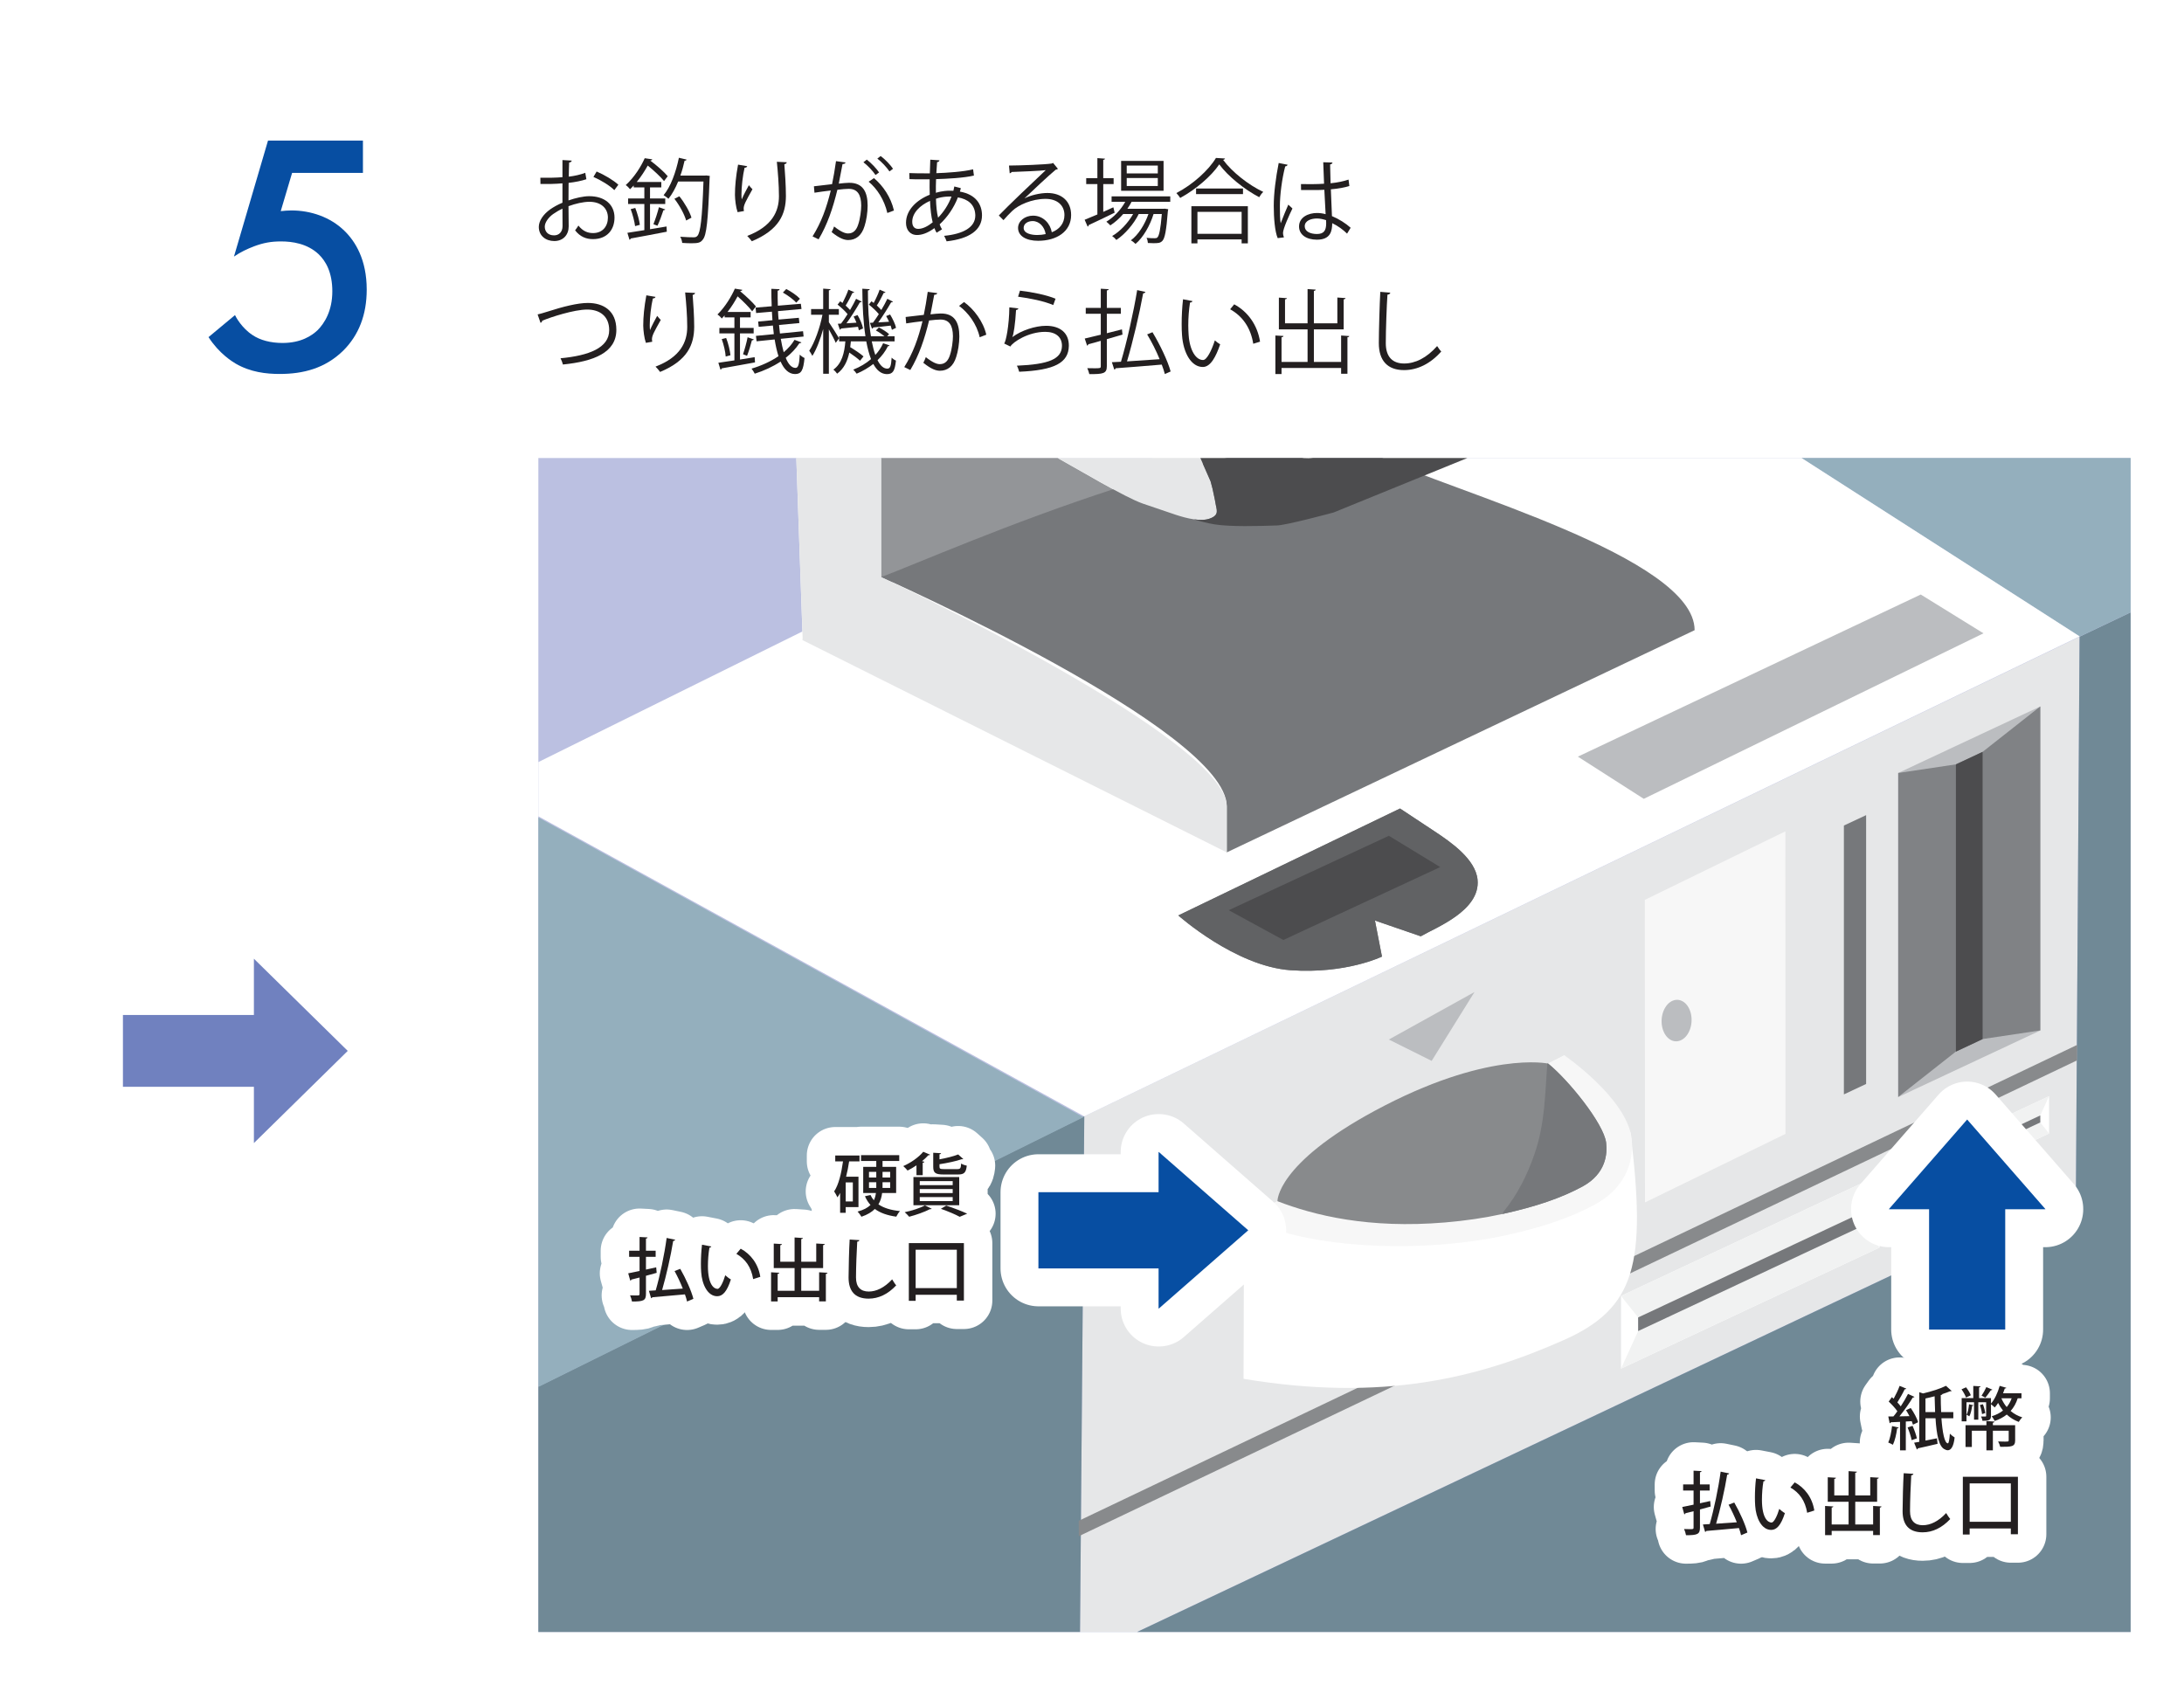 <?xml version="1.0" encoding="UTF-8" standalone="no"?>
<!DOCTYPE svg PUBLIC "-//W3C//DTD SVG 1.1//EN" "http://www.w3.org/Graphics/SVG/1.1/DTD/svg11.dtd">
<svg width="100%" height="100%" viewBox="0 0 640 500" version="1.1" xmlns="http://www.w3.org/2000/svg" xmlns:xlink="http://www.w3.org/1999/xlink" xml:space="preserve" xmlns:serif="http://www.serif.com/" style="fill-rule:evenodd;clip-rule:evenodd;stroke-linecap:round;stroke-linejoin:round;stroke-miterlimit:10;">
    <rect x="0" y="0" width="640" height="500" fill="#333333" stroke="none"/>
    <g transform="matrix(1,0,0,1,-7080,-3600)">
        <g id="製品-PC" serif:id="製品 PC" transform="matrix(0.505,0,0,7.155,8609.37,-691.459)">
            <rect x="-4371.11" y="96.642" width="3956.88" height="3715.24" style="fill:none;"/>
            <clipPath id="_clip1">
                <rect x="-4371.11" y="96.642" width="3956.88" height="3715.24"/>
            </clipPath>
            <g clip-path="url(#_clip1)">
                <g transform="matrix(2.079,0,0,3.838,-4461.42,-3269.36)">
                    <path d="M1947.14,878.37C1947.14,877.566 1930.08,876.913 1909.07,876.913L81.522,876.913C60.509,876.913 43.448,877.566 43.448,878.37L43.448,1530.87C43.448,1531.67 60.509,1532.32 81.522,1532.32L1909.07,1532.32C1930.08,1532.32 1947.14,1531.67 1947.14,1530.87L1947.14,878.37Z" style="fill:white;"/>
                </g>
                <g id="流れ">
                </g>
                <g id="セルフレジ">
                </g>
                <g id="セルフレジ1" serif:id="セルフレジ" transform="matrix(1,0,0,0.752,0,-82.292)">
                    <g id="流れ1" serif:id="流れ" transform="matrix(6.652,0,0,0.625,-4567.11,460.349)">
                        <g>
                            <g transform="matrix(1,0,0,1,262.967,744.439)">
                                <path d="M0,-14.701L-6.18,-14.701L-7.17,-11.371C-6.87,-11.401 -6.54,-11.431 -6.24,-11.431C-4.56,-11.431 -2.85,-10.861 -1.62,-9.661C-0.66,-8.731 0.33,-7.141 0.33,-4.531C0.33,-2.342 -0.36,-0.571 -1.71,0.778C-3.3,2.338 -5.22,2.819 -7.26,2.819C-8.43,2.819 -9.81,2.668 -11.1,1.918C-11.4,1.738 -12.54,1.049 -13.47,-0.391L-11.16,-2.311C-11.1,-2.161 -10.56,-1.172 -9.63,-0.571C-8.97,-0.122 -8.04,0.118 -7.02,0.118C-5.4,0.118 -4.47,-0.512 -3.96,-0.991C-3.36,-1.592 -2.67,-2.672 -2.67,-4.382C-2.67,-6.031 -3.24,-7.021 -3.87,-7.621C-4.86,-8.551 -6.18,-8.731 -7.14,-8.731C-8.01,-8.731 -8.67,-8.611 -9.48,-8.311C-10.11,-8.071 -10.68,-7.802 -11.25,-7.411L-8.28,-17.52L0,-17.52L0,-14.701Z" style="fill:rgb(7,78,162);fill-rule:nonzero;"/>
                            </g>
                            <g transform="matrix(1,0,0,1,284.897,733.053)">
                                <path d="M0,-1.815C-0.408,-2.222 -1.175,-2.686 -1.823,-2.966L-1.543,-3.438C-0.855,-3.142 -0.088,-2.686 0.352,-2.287L0,-1.815ZM-4.518,1.32C-4.518,1.112 -4.525,0.456 -4.525,-0.2C-4.821,-0.064 -5.101,0.104 -5.341,0.272C-5.757,0.568 -6.068,1.016 -6.068,1.368C-6.068,1.784 -5.797,2.127 -5.253,2.127C-4.845,2.127 -4.518,1.847 -4.518,1.328L-4.518,1.32ZM-2.438,-2.766C-2.862,-2.623 -3.39,-2.518 -3.99,-2.446C-3.99,-1.943 -3.998,-1.383 -3.998,-0.919C-3.374,-1.135 -2.703,-1.287 -2.191,-1.287C-0.832,-1.287 0.016,-0.551 0.016,0.576C0.016,1.631 -0.631,2.455 -1.863,2.455C-2.455,2.455 -2.99,2.247 -3.422,1.687C-3.326,1.568 -3.214,1.408 -3.134,1.272C-2.742,1.767 -2.319,1.927 -1.855,1.927C-1.007,1.927 -0.56,1.32 -0.56,0.576C-0.56,-0.2 -1.127,-0.807 -2.199,-0.799C-2.71,-0.792 -3.374,-0.647 -3.998,-0.416C-3.998,0.176 -3.982,1.127 -3.982,1.352C-3.982,2.072 -4.454,2.622 -5.237,2.622C-5.973,2.622 -6.588,2.167 -6.588,1.392C-6.588,0.88 -6.22,0.304 -5.589,-0.143C-5.301,-0.343 -4.933,-0.551 -4.525,-0.719L-4.525,-2.407C-5.165,-2.35 -5.805,-2.342 -6.444,-2.35L-6.452,-2.894C-5.749,-2.886 -5.109,-2.894 -4.525,-2.942L-4.525,-4.437L-3.718,-4.389C-3.726,-4.294 -3.806,-4.237 -3.942,-4.221C-3.958,-3.91 -3.966,-3.438 -3.974,-2.99C-3.438,-3.054 -2.95,-3.166 -2.535,-3.326L-2.438,-2.766Z" style="fill:rgb(35,31,32);fill-rule:nonzero;"/>
                            </g>
                            <g transform="matrix(1,0,0,1,290.57,732.511)">
                                <path d="M0,-0.736C0.464,-0.161 0.903,0.607 1.056,1.127L0.592,1.374C0.448,0.855 0.024,0.064 -0.432,-0.52L0,-0.736ZM2.359,-2.551L2.655,-2.511C2.655,-2.471 2.646,-2.399 2.639,-2.343C2.503,1.407 2.375,2.646 2.047,3.037C1.847,3.302 1.663,3.358 1.031,3.358C0.8,3.358 0.52,3.342 0.248,3.326C0.232,3.174 0.176,2.942 0.072,2.79C0.584,2.83 1.047,2.838 1.239,2.838C1.391,2.838 1.487,2.814 1.575,2.71C1.839,2.43 1.991,1.206 2.103,-2.023L-0.104,-2.023C-0.344,-1.44 -0.632,-0.912 -0.951,-0.52C-1.047,-0.616 -1.247,-0.752 -1.375,-0.832C-0.768,-1.551 -0.304,-2.815 -0.04,-4.094L0.632,-3.934C0.608,-3.871 0.56,-3.839 0.456,-3.839C0.36,-3.399 0.24,-2.959 0.088,-2.543L2.247,-2.543L2.359,-2.551ZM-1.231,0.408C-1.255,0.455 -1.311,0.479 -1.391,0.479C-1.519,0.871 -1.727,1.454 -1.911,1.83L-2.263,1.695C-2.103,1.303 -1.887,0.647 -1.783,0.215L-1.231,0.408ZM-3.862,1.863C-3.91,1.471 -4.07,0.855 -4.246,0.383L-3.846,0.28C-3.662,0.743 -3.494,1.351 -3.446,1.75L-3.862,1.863ZM-2.559,-0.064L-2.559,2.134C-2.087,2.063 -1.599,1.974 -1.119,1.895L-1.095,2.35C-2.255,2.575 -3.478,2.806 -4.246,2.942C-4.246,2.997 -4.302,3.037 -4.35,3.054L-4.533,2.447L-3.054,2.214L-3.054,-0.064L-4.47,-0.064L-4.47,-0.545L-3.054,-0.545L-3.054,-1.511L-3.982,-1.511L-3.982,-1.679C-4.086,-1.568 -4.189,-1.456 -4.302,-1.352C-4.39,-1.471 -4.558,-1.639 -4.677,-1.712C-3.902,-2.423 -3.334,-3.35 -3.022,-4.054L-2.367,-3.959C-2.375,-3.894 -2.431,-3.862 -2.526,-3.854L-2.535,-3.846C-1.975,-3.43 -1.327,-2.863 -1.016,-2.487L-1.335,-2.063C-1.631,-2.431 -2.223,-2.983 -2.758,-3.415C-3.006,-2.966 -3.326,-2.464 -3.718,-1.983L-1.575,-1.983L-1.575,-1.511L-2.559,-1.511L-2.559,-0.545L-1.231,-0.545L-1.231,-0.064L-2.559,-0.064Z" style="fill:rgb(35,31,32);fill-rule:nonzero;"/>
                            </g>
                            <g transform="matrix(1,0,0,1,299.937,735.653)">
                                <path d="M0,-6.845C-0.008,-6.748 -0.072,-6.708 -0.208,-6.668C-0.152,-5.973 -0.072,-4.814 -0.072,-3.894C-0.08,-2.351 -0.64,-0.96 -3.046,0.04C-3.134,-0.088 -3.326,-0.304 -3.446,-0.424C-1.263,-1.256 -0.68,-2.574 -0.68,-3.886C-0.68,-4.869 -0.775,-6.03 -0.863,-6.885L0,-6.845ZM-4.286,-2.495C-4.437,-2.927 -4.509,-3.55 -4.518,-3.998C-4.518,-4.75 -4.437,-5.621 -4.246,-6.637L-3.446,-6.501C-3.478,-6.397 -3.574,-6.373 -3.678,-6.365C-3.838,-5.701 -3.95,-4.686 -3.95,-4.038C-3.95,-3.863 -3.942,-3.718 -3.926,-3.607C-3.766,-3.998 -3.47,-4.542 -3.302,-4.846C-3.23,-4.741 -3.07,-4.574 -2.99,-4.494C-3.582,-3.431 -3.758,-3.126 -3.758,-2.791C-3.758,-2.727 -3.75,-2.663 -3.734,-2.591L-4.286,-2.495Z" style="fill:rgb(35,31,32);fill-rule:nonzero;"/>
                            </g>
                            <g transform="matrix(1,0,0,1,308.129,735.588)">
                                <path d="M0,-7.323C0.392,-7.036 0.848,-6.555 1.08,-6.212L0.768,-5.98C0.544,-6.324 0.064,-6.836 -0.288,-7.099L0,-7.323ZM0.584,-2.358C0.32,-3.51 -0.312,-4.477 -1.047,-5.085L-0.583,-5.396C0.208,-4.733 0.896,-3.733 1.16,-2.574L0.584,-2.358ZM-1.207,-7.011C-0.823,-6.716 -0.368,-6.236 -0.136,-5.892L-0.448,-5.669C-0.671,-6.012 -1.151,-6.515 -1.503,-6.78L-1.207,-7.011ZM-3.062,-6.763C-3.078,-6.668 -3.174,-6.628 -3.326,-6.62C-3.414,-6.172 -3.558,-5.396 -3.654,-4.917C-3.294,-4.957 -2.966,-4.989 -2.766,-4.989C-1.551,-5.005 -1.135,-4.197 -1.135,-2.998C-1.135,-2.398 -1.247,-1.686 -1.407,-1.207C-1.655,-0.391 -2.167,0 -2.831,0C-3.158,0 -3.59,-0.136 -4.277,-0.695C-4.189,-0.839 -4.125,-1.014 -4.062,-1.182C-3.422,-0.687 -3.086,-0.575 -2.838,-0.575C-2.382,-0.575 -2.111,-0.863 -1.951,-1.375C-1.783,-1.871 -1.695,-2.606 -1.695,-3.013C-1.703,-3.926 -1.999,-4.469 -2.798,-4.461C-3.038,-4.461 -3.366,-4.429 -3.774,-4.381C-4.173,-2.75 -4.646,-1.35 -5.413,-0.063L-5.94,-0.319C-5.165,-1.558 -4.725,-2.798 -4.35,-4.317C-4.757,-4.269 -5.341,-4.197 -5.773,-4.125L-5.821,-4.685C-5.429,-4.733 -4.773,-4.804 -4.238,-4.869C-4.118,-5.453 -3.99,-6.172 -3.894,-6.876L-3.062,-6.763Z" style="fill:rgb(35,31,32);fill-rule:nonzero;"/>
                            </g>
                            <g transform="matrix(1,0,0,1,314.307,732.485)">
                                <path d="M0,-0.686C-0.128,-0.695 -0.752,-0.71 -1.352,-0.495C-1.335,0.153 -1.279,0.705 -1.167,1.153C-0.687,0.665 -0.256,0.017 0,-0.686M-1.639,1.56C-1.767,1.065 -1.839,0.433 -1.871,-0.311C-2.743,0.073 -3.422,0.737 -3.422,1.512C-3.422,1.984 -3.158,2.144 -2.871,2.128C-2.495,2.12 -2.063,1.904 -1.639,1.56M0.815,-1.422C0.792,-1.318 0.768,-1.214 0.735,-1.119C2.143,-0.871 2.663,0.009 2.663,0.953C2.663,2.224 1.575,2.992 -0.424,3.215C-0.456,3.103 -0.568,2.864 -0.64,2.736C1.015,2.576 2.079,2 2.079,0.968L2.079,0.913C2.039,-0.015 1.415,-0.47 0.56,-0.615C0.216,0.289 -0.368,1.128 -1.032,1.736C-0.976,1.904 -0.904,2.048 -0.824,2.168L-1.295,2.463C-1.367,2.352 -1.431,2.216 -1.487,2.064C-2.127,2.536 -2.639,2.664 -2.999,2.664C-3.638,2.664 -3.966,2.192 -3.966,1.6C-3.966,0.497 -3.055,-0.382 -1.895,-0.846C-1.911,-1.262 -1.911,-1.718 -1.903,-2.19C-3.254,-2.19 -3.398,-2.19 -3.662,-2.206L-3.678,-2.733C-3.271,-2.709 -2.575,-2.709 -1.887,-2.709C-1.879,-3.078 -1.863,-3.525 -1.847,-3.901L-1.047,-3.845C-1.056,-3.765 -1.136,-3.701 -1.255,-3.685C-1.279,-3.389 -1.295,-3.021 -1.319,-2.725C-0.448,-2.749 1.079,-2.853 1.887,-3.061L1.959,-2.517C1.111,-2.31 -0.432,-2.23 -1.343,-2.206C-1.359,-1.79 -1.367,-1.39 -1.359,-1.014C-0.8,-1.19 -0.296,-1.198 -0.16,-1.198C-0.04,-1.198 0.064,-1.198 0.168,-1.19C0.2,-1.318 0.224,-1.438 0.248,-1.566L0.815,-1.422Z" style="fill:rgb(35,31,32);fill-rule:nonzero;"/>
                            </g>
                            <g transform="matrix(1,0,0,1,321.795,729.369)">
                                <path d="M0,5.78C0.24,5.78 0.52,5.748 0.728,5.7C0.64,5.085 0.184,4.565 -0.408,4.565C-0.824,4.565 -1.191,4.789 -1.191,5.156C-1.191,5.644 -0.528,5.78 0,5.78M-1.104,2.582C-0.576,2.31 0.248,2.118 0.879,2.118C2.151,2.118 2.95,2.862 2.95,4.037C2.95,5.484 1.679,6.284 0.072,6.284C-0.968,6.284 -1.679,5.868 -1.679,5.165C-1.679,4.573 -1.096,4.093 -0.368,4.093C0.536,4.093 1.143,4.812 1.263,5.54C1.903,5.301 2.367,4.789 2.367,4.045C2.367,3.181 1.727,2.63 0.72,2.63C-0.48,2.63 -1.655,3.166 -2.183,3.677C-2.423,3.901 -2.734,4.237 -2.951,4.485L-3.358,4.077C-2.639,3.325 -0.352,1.142 0.735,0.128C0.271,0.191 -1.327,0.255 -2.239,0.287C-2.263,0.343 -2.343,0.391 -2.407,0.407L-2.471,-0.273C-1.392,-0.281 0.671,-0.361 1.255,-0.449L1.375,-0.504L1.799,0.015C1.759,0.048 1.687,0.079 1.607,0.088C1.039,0.551 -0.48,1.974 -1.104,2.574L-1.104,2.582Z" style="fill:rgb(35,31,32);fill-rule:nonzero;"/>
                            </g>
                            <g transform="matrix(1,0,0,1,0,550.482)">
                                <path d="M332.306,179.702L329.595,179.702L329.595,180.397L332.306,180.397L332.306,179.702ZM332.306,178.614L329.595,178.614L329.595,179.301L332.306,179.301L332.306,178.614ZM332.809,180.813L329.107,180.813L329.107,178.207L332.809,178.207L332.809,180.813ZM333.393,181.772L330.019,181.772C329.915,181.98 329.787,182.18 329.651,182.38L332.809,182.38L332.921,182.372L333.217,182.42L333.185,182.58C333.049,184.315 332.921,184.947 332.705,185.178C332.513,185.379 332.313,185.379 331.897,185.379C331.762,185.379 331.602,185.371 331.442,185.362C331.434,185.226 331.394,185.035 331.322,184.915C331.634,184.947 331.914,184.947 332.034,184.947C332.153,184.947 332.217,184.938 332.281,184.867C332.425,184.714 332.545,184.179 332.657,182.836L331.937,182.836C331.634,183.827 331.026,184.899 330.362,185.442C330.259,185.339 330.099,185.203 329.955,185.131C330.603,184.667 331.178,183.739 331.49,182.836L330.643,182.836C330.219,183.699 329.435,184.611 328.691,185.098C328.604,184.987 328.452,184.842 328.324,184.755C329.003,184.371 329.723,183.603 330.155,182.836L329.291,182.836C328.955,183.227 328.563,183.571 328.164,183.827C328.084,183.739 327.924,183.588 327.82,183.507C328.452,183.124 329.075,182.492 329.467,181.772L328.275,181.772L328.275,181.3L333.393,181.3L333.393,181.772ZM327.548,182.652L328.428,182.252C328.443,182.3 328.459,182.348 328.54,182.723C327.716,183.124 326.836,183.547 326.277,183.803C326.277,183.867 326.237,183.915 326.189,183.939L325.925,183.339C326.229,183.219 326.612,183.059 327.036,182.876L327.036,180.229L326.061,180.229L326.061,179.71L327.036,179.71L327.036,177.966L327.7,178.014C327.692,178.07 327.652,178.102 327.548,178.118L327.548,179.71L328.452,179.71L328.452,180.229L327.548,180.229L327.548,182.652Z" style="fill:rgb(35,31,32);fill-rule:nonzero;"/>
                            </g>
                            <g transform="matrix(1,0,0,1,0,550.419)">
                                <path d="M339.618,182.715L335.764,182.715L335.764,184.626L339.618,184.626L339.618,182.715ZM335.644,180.676L339.738,180.676L339.738,181.163L335.644,181.163L335.644,180.676ZM335.236,185.457L335.236,182.219L340.162,182.219L340.162,185.457L339.618,185.457L339.618,185.113L335.764,185.113L335.764,185.457L335.236,185.457ZM338.17,178.062C338.146,178.133 338.091,178.165 338.003,178.181C338.794,179.253 340.25,180.388 341.505,180.972C341.377,181.092 341.241,181.276 341.153,181.436C339.882,180.772 338.435,179.62 337.667,178.573C337.003,179.565 335.66,180.739 334.261,181.499C334.189,181.38 334.037,181.188 333.925,181.075C335.348,180.34 336.739,179.085 337.379,178.014L338.17,178.062Z" style="fill:rgb(35,31,32);fill-rule:nonzero;"/>
                            </g>
                            <g transform="matrix(1,0,0,1,346.986,730.511)">
                                <path d="M0,3.343C-0.256,3.263 -0.528,3.198 -0.792,3.198C-1.279,3.198 -1.863,3.374 -1.863,3.878C-1.863,4.326 -1.383,4.55 -0.8,4.55C-0.208,4.55 0.008,4.262 0.008,3.622L0,3.343ZM-2.191,0.2C-1.52,0.208 -0.848,0.216 -0.176,0.168C-0.208,-0.519 -0.232,-1.111 -0.248,-1.703L0.56,-1.678C0.552,-1.598 0.479,-1.535 0.352,-1.511C0.359,-0.999 0.375,-0.479 0.392,0.128C1.023,0.065 1.535,-0.048 1.959,-0.191L2.031,0.368C1.647,0.489 1.095,0.6 0.416,0.656C0.448,1.544 0.487,2.479 0.512,2.99C1.119,3.239 1.727,3.63 2.143,4.006L1.831,4.518C1.503,4.191 1.031,3.838 0.536,3.607C0.527,4.286 0.399,5.046 -0.8,5.046C-1.735,5.046 -2.359,4.598 -2.359,3.895C-2.359,3.079 -1.535,2.719 -0.8,2.719C-0.552,2.719 -0.288,2.751 -0.04,2.823C-0.064,2.32 -0.112,1.48 -0.152,0.697C-0.4,0.712 -0.736,0.72 -0.968,0.72L-2.183,0.72L-2.191,0.2ZM-4.222,4.909C-4.47,4.334 -4.565,3.143 -4.565,2.095C-4.565,1.032 -4.398,-0.303 -4.134,-1.638L-3.358,-1.487C-3.375,-1.407 -3.454,-1.35 -3.566,-1.343C-3.854,-0.247 -4.03,1.176 -4.03,2.104C-4.03,2.711 -4.022,3.319 -3.958,3.614C-3.782,3.135 -3.462,2.367 -3.294,1.991L-2.935,2.327C-3.198,2.871 -3.758,4.086 -3.758,4.462C-3.758,4.574 -3.734,4.694 -3.678,4.846L-4.222,4.909Z" style="fill:rgb(35,31,32);fill-rule:nonzero;"/>
                            </g>
                            <g transform="matrix(1,0,0,1,278.205,745.436)">
                                <path d="M0,-3.367C0.184,-3.407 0.448,-3.478 0.824,-3.598C2.239,-4.054 3.502,-4.366 4.382,-4.366C5.725,-4.366 6.869,-3.703 6.869,-2.023C6.869,-0.041 4.91,0.727 2.207,0.999C2.183,0.879 2.079,0.599 1.999,0.455C4.47,0.223 6.245,-0.448 6.245,-1.992C6.245,-3.247 5.381,-3.791 4.326,-3.791C3.183,-3.791 1.127,-3.127 0.4,-2.815C0.4,-2.735 0.328,-2.655 0.256,-2.631L0,-3.367Z" style="fill:rgb(35,31,32);fill-rule:nonzero;"/>
                            </g>
                            <g transform="matrix(1,0,0,1,291.937,747.042)">
                                <path d="M0,-6.845C-0.008,-6.748 -0.072,-6.708 -0.208,-6.669C-0.152,-5.973 -0.072,-4.814 -0.072,-3.894C-0.08,-2.351 -0.64,-0.96 -3.046,0.04C-3.134,-0.088 -3.326,-0.304 -3.446,-0.424C-1.263,-1.256 -0.68,-2.575 -0.68,-3.886C-0.68,-4.869 -0.775,-6.029 -0.863,-6.885L0,-6.845ZM-4.286,-2.495C-4.437,-2.927 -4.509,-3.55 -4.518,-3.998C-4.518,-4.749 -4.437,-5.621 -4.246,-6.637L-3.446,-6.501C-3.478,-6.397 -3.574,-6.373 -3.678,-6.365C-3.838,-5.701 -3.95,-4.686 -3.95,-4.038C-3.95,-3.863 -3.942,-3.718 -3.926,-3.607C-3.766,-3.998 -3.47,-4.542 -3.302,-4.846C-3.23,-4.741 -3.07,-4.574 -2.99,-4.493C-3.582,-3.431 -3.758,-3.126 -3.758,-2.791C-3.758,-2.727 -3.75,-2.663 -3.734,-2.591L-4.286,-2.495Z" style="fill:rgb(35,31,32);fill-rule:nonzero;"/>
                            </g>
                            <g transform="matrix(1,0,0,1,299.897,747.235)">
                                <path d="M0,-7.381C0.432,-7.156 0.944,-6.805 1.191,-6.533L0.872,-6.19C0.64,-6.453 0.136,-6.829 -0.296,-7.069L0,-7.381ZM-0.479,-3.039C-0.408,-2.608 -0.32,-2.216 -0.224,-1.871C0.16,-2.192 0.48,-2.551 0.72,-2.951L1.319,-2.728C1.295,-2.679 1.231,-2.655 1.144,-2.655C0.832,-2.176 0.424,-1.752 -0.048,-1.384C0.176,-0.824 0.464,-0.504 0.808,-0.504C1.04,-0.504 1.136,-0.809 1.176,-1.664C1.288,-1.544 1.471,-1.416 1.591,-1.368C1.487,-0.288 1.312,0.031 0.768,0.031C0.224,0.031 -0.192,-0.376 -0.496,-1.056C-1.175,-0.609 -1.943,-0.257 -2.75,-0.001C-2.806,-0.12 -2.942,-0.336 -3.03,-0.441C-2.19,-0.689 -1.375,-1.056 -0.68,-1.527C-0.815,-1.951 -0.927,-2.44 -1.015,-2.984L-2.59,-2.823L-2.646,-3.295L-1.087,-3.446C-1.119,-3.694 -1.143,-3.943 -1.167,-4.198L-2.406,-4.086L-2.455,-4.542L-1.207,-4.662L-1.255,-5.405L-2.63,-5.286L-2.678,-5.758L-1.271,-5.877C-1.295,-6.373 -1.303,-6.877 -1.303,-7.397L-0.583,-7.364C-0.591,-7.293 -0.631,-7.253 -0.751,-7.236C-0.759,-6.789 -0.751,-6.35 -0.735,-5.926L1.271,-6.094L1.328,-5.638L-0.719,-5.453C-0.711,-5.206 -0.695,-4.958 -0.671,-4.718C0.544,-4.83 0.824,-4.854 1.096,-4.87C1.12,-4.574 1.12,-4.574 1.144,-4.414L-0.631,-4.246C-0.607,-3.99 -0.583,-3.742 -0.552,-3.503L1.463,-3.702L1.511,-3.239L-0.479,-3.039ZM-2.83,-2.984C-2.854,-2.944 -2.91,-2.911 -2.998,-2.911C-3.094,-2.527 -3.27,-1.936 -3.422,-1.56L-3.774,-1.695C-3.638,-2.088 -3.454,-2.743 -3.374,-3.175L-2.83,-2.984ZM-5.285,-1.496C-5.309,-1.903 -5.453,-2.527 -5.629,-3.015L-5.245,-3.111C-5.053,-2.631 -4.909,-2.008 -4.869,-1.608L-5.285,-1.496ZM-4.038,-1.233C-3.622,-1.304 -3.19,-1.368 -2.758,-1.44L-2.727,-0.985C-3.798,-0.784 -4.925,-0.592 -5.629,-0.465C-5.637,-0.408 -5.685,-0.368 -5.741,-0.353L-5.925,-0.952L-4.525,-1.16L-4.525,-3.511L-5.836,-3.511L-5.836,-3.99L-4.525,-3.99L-4.525,-4.91L-5.381,-4.91L-5.381,-5.078C-5.461,-4.982 -5.541,-4.894 -5.629,-4.806C-5.708,-4.926 -5.885,-5.086 -6.004,-5.158C-5.309,-5.846 -4.781,-6.741 -4.485,-7.412L-3.838,-7.309C-3.846,-7.253 -3.894,-7.213 -3.998,-7.213L-4.014,-7.181C-3.518,-6.765 -2.934,-6.221 -2.646,-5.861L-2.974,-5.438C-3.238,-5.789 -3.766,-6.318 -4.246,-6.741C-4.478,-6.31 -4.765,-5.838 -5.125,-5.382L-3.11,-5.382L-3.11,-4.91L-4.038,-4.91L-4.038,-3.99L-2.846,-3.99L-2.846,-3.511L-4.038,-3.511L-4.038,-1.233Z" style="fill:rgb(35,31,32);fill-rule:nonzero;"/>
                            </g>
                            <g transform="matrix(1,0,0,1,307.458,744.307)">
                                <path d="M0,-1.519C0.16,-1.727 0.336,-1.991 0.512,-2.262C0.304,-2.526 -0.056,-2.854 -0.36,-3.094L-0.128,-3.382L0.064,-3.238C0.256,-3.589 0.472,-4.061 0.583,-4.397L1.095,-4.173C1.071,-4.125 1.015,-4.11 0.936,-4.11C0.792,-3.797 0.552,-3.342 0.336,-3.014C0.488,-2.878 0.624,-2.743 0.728,-2.623C0.936,-2.966 1.119,-3.31 1.255,-3.598L1.743,-3.35C1.727,-3.31 1.663,-3.286 1.583,-3.286C1.295,-2.782 0.855,-2.079 0.464,-1.542C0.759,-1.559 1.071,-1.575 1.407,-1.599C1.327,-1.775 1.239,-1.943 1.151,-2.094L1.495,-2.231C1.719,-1.863 1.951,-1.383 2.015,-1.071L1.655,-0.895C1.631,-0.999 1.591,-1.127 1.543,-1.263C0.959,-1.191 0.399,-1.135 0.024,-1.103C0.016,-1.04 -0.032,-1.007 -0.088,-0.999L-0.264,-1.502L0,-1.519ZM-3.063,-1.423L-2.783,-1.439C-2.599,-1.67 -2.407,-1.958 -2.215,-2.262C-2.423,-2.526 -2.783,-2.854 -3.086,-3.094L-2.854,-3.382C-2.791,-3.333 -2.727,-3.286 -2.655,-3.238C-2.471,-3.589 -2.255,-4.061 -2.143,-4.397L-1.631,-4.173C-1.655,-4.125 -1.711,-4.11 -1.791,-4.11C-1.935,-3.797 -2.175,-3.333 -2.383,-3.006C-2.239,-2.878 -2.103,-2.743 -1.999,-2.623C-1.799,-2.966 -1.607,-3.31 -1.471,-3.598L-0.976,-3.35C-1,-3.31 -1.063,-3.286 -1.144,-3.286C-1.439,-2.758 -1.903,-2.023 -2.311,-1.463L-1.439,-1.519C-1.511,-1.703 -1.599,-1.895 -1.687,-2.054L-1.343,-2.182C-1.12,-1.815 -0.919,-1.327 -0.864,-1.015L-1.231,-0.855C-1.248,-0.943 -1.271,-1.047 -1.303,-1.159C-1.879,-1.095 -2.415,-1.04 -2.791,-1.007C-2.799,-0.952 -2.838,-0.919 -2.887,-0.903L-3.063,-1.423ZM-0.104,0.112C-0.016,0.56 0.088,0.96 0.208,1.295C0.496,0.984 0.728,0.64 0.887,0.272L1.447,0.464C1.431,0.512 1.383,0.536 1.303,0.536C1.087,0.976 0.783,1.383 0.399,1.752C0.64,2.223 0.919,2.487 1.255,2.487C1.495,2.487 1.583,2.287 1.631,1.528C1.735,1.639 1.895,1.744 2.007,1.784C1.911,2.695 1.735,2.966 1.215,2.966C0.72,2.959 0.336,2.639 0.032,2.08C-0.392,2.407 -0.88,2.703 -1.423,2.926C-1.487,2.831 -1.623,2.663 -1.719,2.575C-1.127,2.343 -0.6,2.031 -0.168,1.656C-0.336,1.232 -0.472,0.704 -0.584,0.112L-1.927,0.112C-1.943,0.28 -1.959,0.448 -1.983,0.616C-1.567,0.864 -1.08,1.192 -0.824,1.423L-1.127,1.799C-1.335,1.599 -1.703,1.328 -2.063,1.087C-2.223,1.807 -2.511,2.479 -3.126,2.926C-3.198,2.815 -3.342,2.655 -3.454,2.575C-2.71,2.047 -2.487,1.104 -2.407,0.112L-2.951,0.112L-2.951,-0.335L-0.656,-0.335C-0.84,-1.527 -0.919,-2.95 -0.928,-4.477L-0.28,-4.437C-0.288,-4.381 -0.328,-4.341 -0.44,-4.326C-0.448,-2.846 -0.36,-1.463 -0.176,-0.335L1.007,-0.335C0.799,-0.503 0.512,-0.704 0.256,-0.839L0.52,-1.103C0.832,-0.943 1.215,-0.704 1.407,-0.519L1.239,-0.335L1.887,-0.335L1.887,0.112L-0.104,0.112ZM-3.846,-1.559C-3.638,-1.263 -3.079,-0.375 -2.958,-0.16L-3.246,0.24C-3.35,-0.016 -3.622,-0.536 -3.846,-0.935L-3.846,2.935L-4.342,2.935L-4.342,-0.959C-4.598,-0.047 -4.934,0.832 -5.285,1.376C-5.349,1.24 -5.477,1.04 -5.557,0.927C-5.093,0.24 -4.622,-1.08 -4.406,-2.206L-5.397,-2.206L-5.397,-2.703L-4.342,-2.703L-4.342,-4.485L-3.694,-4.437C-3.702,-4.389 -3.742,-4.349 -3.846,-4.333L-3.846,-2.703L-2.975,-2.703L-2.975,-2.206L-3.846,-2.206L-3.846,-1.559Z" style="fill:rgb(35,31,32);fill-rule:nonzero;"/>
                            </g>
                            <g transform="matrix(1,0,0,1,316.769,743.02)">
                                <path d="M0,1.04C-0.256,-0.127 -1.015,-1.119 -1.799,-1.694L-1.367,-2.03C-0.52,-1.431 0.32,-0.327 0.576,0.816L0,1.04ZM-3.702,-2.806C-3.718,-2.71 -3.814,-2.67 -3.966,-2.662C-4.054,-2.214 -4.198,-1.439 -4.293,-0.959C-3.934,-0.999 -3.606,-1.031 -3.406,-1.031C-2.191,-1.047 -1.775,-0.239 -1.775,0.96C-1.775,1.56 -1.887,2.271 -2.047,2.751C-2.294,3.566 -2.806,3.958 -3.47,3.958C-3.798,3.958 -4.229,3.822 -4.917,3.263C-4.829,3.119 -4.765,2.943 -4.701,2.775C-4.062,3.27 -3.726,3.383 -3.478,3.383C-3.022,3.383 -2.75,3.095 -2.59,2.583C-2.422,2.088 -2.334,1.352 -2.334,0.944C-2.343,0.032 -2.638,-0.511 -3.438,-0.503C-3.678,-0.503 -4.006,-0.471 -4.414,-0.423C-4.813,1.208 -5.285,2.607 -6.053,3.894L-6.58,3.639C-5.805,2.399 -5.365,1.16 -4.989,-0.359C-5.397,-0.312 -5.98,-0.239 -6.413,-0.167L-6.46,-0.727C-6.068,-0.775 -5.413,-0.847 -4.877,-0.911C-4.757,-1.494 -4.629,-2.214 -4.533,-2.918L-3.702,-2.806Z" style="fill:rgb(35,31,32);fill-rule:nonzero;"/>
                            </g>
                            <g transform="matrix(1,0,0,1,320.284,747.065)">
                                <path d="M0,-7.067C1.087,-6.939 2.319,-6.692 3.102,-6.364L2.902,-5.812C2.079,-6.164 0.887,-6.396 -0.168,-6.54L0,-7.067ZM-0.136,-5.516C-0.168,-5.436 -0.232,-5.396 -0.344,-5.38C-0.408,-4.197 -0.56,-3.189 -0.672,-3.021L-0.664,-3.021C0.12,-3.605 1.343,-4.004 2.279,-4.004C3.51,-4.004 4.278,-3.374 4.262,-2.254C4.238,-0.783 3.022,-0.128 -0.072,0C-0.112,-0.151 -0.184,-0.375 -0.272,-0.527C2.519,-0.647 3.638,-1.102 3.662,-2.246C3.67,-3.013 3.134,-3.477 2.199,-3.477C0.72,-3.477 -0.616,-2.589 -0.839,-2.198L-1.383,-2.462C-1.223,-2.614 -0.943,-4.045 -0.928,-5.612L-0.136,-5.516Z" style="fill:rgb(35,31,32);fill-rule:nonzero;"/>
                            </g>
                            <g transform="matrix(1,0,0,1,331.842,743.483)">
                                <path d="M0,0.137C0.664,1.232 1.343,2.663 1.583,3.559L1.079,3.783C1.015,3.542 0.927,3.263 0.808,2.959C-0.672,3.087 -2.239,3.207 -3.214,3.279C-3.23,3.343 -3.271,3.383 -3.334,3.391L-3.542,2.751L-2.75,2.711C-2.239,1 -1.647,-1.623 -1.335,-3.533L-0.616,-3.374C-0.632,-3.301 -0.704,-3.269 -0.815,-3.246C-1.136,-1.486 -1.711,0.968 -2.223,2.679C-1.367,2.623 -0.36,2.559 0.624,2.488C0.328,1.768 -0.064,0.984 -0.464,0.328L0,0.137ZM-3.982,0.225L-2.663,-0.111C-2.631,0.137 -2.623,0.241 -2.615,0.345C-3.07,0.481 -3.542,0.616 -3.982,0.744L-3.982,3.095C-3.982,3.75 -4.302,3.79 -5.509,3.79C-5.541,3.655 -5.613,3.423 -5.685,3.271C-5.453,3.279 -5.237,3.279 -5.062,3.279C-4.565,3.279 -4.51,3.279 -4.51,3.095L-4.51,0.888C-4.925,1.008 -5.293,1.113 -5.597,1.184C-5.605,1.248 -5.653,1.296 -5.701,1.312L-5.909,0.689C-5.525,0.601 -5.045,0.489 -4.51,0.353L-4.51,-1.47L-5.821,-1.47L-5.821,-1.982L-4.51,-1.982L-4.51,-3.653L-3.822,-3.613C-3.83,-3.55 -3.87,-3.517 -3.982,-3.502L-3.982,-1.982L-2.759,-1.982L-2.759,-1.47L-3.982,-1.47L-3.982,0.225Z" style="fill:rgb(35,31,32);fill-rule:nonzero;"/>
                            </g>
                            <g transform="matrix(1,0,0,1,340.633,742.788)">
                                <path d="M0,1.839C-0.224,0.44 -0.936,-0.567 -2.015,-1.167L-1.663,-1.599C-0.496,-0.975 0.36,0.176 0.592,1.655L0,1.839ZM-5.301,-1.879C-5.317,-1.807 -5.405,-1.759 -5.517,-1.751C-5.613,-1.151 -5.669,-0.432 -5.669,0.24C-5.669,0.536 -5.653,0.823 -5.637,1.079C-5.541,2.439 -4.989,3.263 -4.374,3.254C-4.054,3.254 -3.638,2.439 -3.35,1.543C-3.238,1.655 -3.022,1.808 -2.886,1.887C-3.254,2.967 -3.718,3.846 -4.382,3.862C-5.397,3.878 -6.101,2.647 -6.212,1.111C-6.237,0.808 -6.245,0.472 -6.245,0.112C-6.245,-0.592 -6.205,-1.359 -6.125,-2.039L-5.301,-1.879Z" style="fill:rgb(35,31,32);fill-rule:nonzero;"/>
                            </g>
                            <g transform="matrix(1,0,0,1,348.297,743.219)">
                                <path d="M0,0.688L0.711,0.736C0.704,0.792 0.664,0.833 0.552,0.84L0.552,4.023L0,4.023L0,3.519L-5.197,3.519L-5.197,4.046L-5.733,4.046L-5.733,0.688L-5.029,0.728C-5.037,0.792 -5.085,0.833 -5.197,0.84L-5.197,2.991L-2.926,2.991L-2.926,0.153L-5.429,0.153L-5.429,-2.614L-4.725,-2.566C-4.733,-2.518 -4.781,-2.478 -4.893,-2.461L-4.893,-0.375L-2.926,-0.375L-2.926,-3.358L-2.215,-3.309C-2.223,-3.253 -2.271,-3.213 -2.375,-3.198L-2.375,-0.375L-0.328,-0.375L-0.328,-2.622L0.384,-2.574C0.376,-2.518 0.336,-2.478 0.224,-2.461L0.224,0.153L-2.375,0.153L-2.375,2.991L0,2.991L0,0.688Z" style="fill:rgb(35,31,32);fill-rule:nonzero;"/>
                            </g>
                            <g transform="matrix(1,0,0,1,352.587,746.85)">
                                <path d="M0,-6.676C-0.016,-6.58 -0.088,-6.525 -0.248,-6.5C-0.312,-5.572 -0.392,-3.454 -0.392,-2.271C-0.392,-1.079 0.2,-0.503 1.208,-0.503C2.183,-0.503 3.174,-0.991 4.086,-2.023C4.166,-1.895 4.35,-1.639 4.446,-1.551C3.51,-0.488 2.375,0.072 1.199,0.072C-0.256,0.072 -1,-0.768 -1,-2.279C-1,-3.286 -0.927,-5.765 -0.872,-6.748L0,-6.676Z" style="fill:rgb(35,31,32);fill-rule:nonzero;"/>
                            </g>
                            <g transform="matrix(1,0,0,1,253.456,809.381)">
                                <path d="M0,-6.26L0,-11.163L8.186,-3.13L0,4.903L0,0L-11.425,0L-11.425,-6.26L0,-6.26Z" style="fill:rgb(112,129,191);fill-rule:nonzero;"/>
                            </g>
                            <g>
                                <clipPath id="_clip2">
                                    <rect x="278.27" y="754.585" width="138.898" height="102.307" clip-rule="nonzero"/>
                                </clipPath>
                                <g clip-path="url(#_clip2)">
                                    <g transform="matrix(-1,0,0,1,695.438,697.587)">
                                        <rect x="278.27" y="56.998" width="138.898" height="102.307" style="fill:rgb(187,192,225);"/>
                                    </g>
                                    <g transform="matrix(-0.904,0.427,0.427,0.904,328.47,830.026)">
                                        <path d="M-80.953,25.158L15.168,25.158L-5.39,-17.446L-101.764,-18.158L-80.953,25.158Z" style="fill:rgb(230,231,232);fill-rule:nonzero;"/>
                                    </g>
                                    <g transform="matrix(1,0,0,1,412.717,1017.41)">
                                        <path d="M0,-247.254L63.117,-277.27L63.117,-137.286L-262.437,30.016L-270.973,-114.38L-86.824,-205.46L-87.216,-158.157L-0.317,-199.2L0,-247.254Z" style="fill:rgb(112,137,150);fill-rule:nonzero;"/>
                                    </g>
                                    <g transform="matrix(0.903,-0.429,-0.429,-0.903,425.837,770.404)">
                                        <path d="M-11.742,5.863L58.15,5.863L23.683,53.16L-42.433,55.138L-11.742,5.863Z" style="fill:rgb(148,175,189);fill-rule:nonzero;"/>
                                    </g>
                                    <g transform="matrix(0.901,-0.434,-0.434,-0.901,343.471,815.858)">
                                        <path d="M-14.146,11.145L82.231,11.145L51.783,60.582L-48.7,59.571L-14.146,11.145Z" style="fill:white;fill-rule:nonzero;"/>
                                    </g>
                                    <g transform="matrix(-0.896,0.443,0.443,0.896,130.827,919.998)">
                                        <path d="M-222.75,-10.368L-17.307,-10.368L-1.752,-60.518L-188.701,-59.157L-222.75,-10.368Z" style="fill:rgb(148,175,189);fill-rule:nonzero;"/>
                                    </g>
                                    <g transform="matrix(-0.903,0.43,0.43,0.903,338.84,865.187)">
                                        <path d="M-92.058,-22.008L4.396,-22.008L4.963,-20.794L-91.471,-20.795L-92.058,-22.008Z" style="fill:rgb(136,138,140);fill-rule:nonzero;"/>
                                    </g>
                                    <g transform="matrix(1,0,0,1,407.121,818.765)">
                                        <path d="M0,-5.038C0,-3.455 -1.338,-1.545 -2.988,-0.772C-4.639,0 -5.977,-0.658 -5.977,-2.241" style="fill:rgb(241,242,242);fill-rule:nonzero;"/>
                                    </g>
                                    <g transform="matrix(0,-1,-1,0,408.599,820.322)">
                                        <path d="M1.454,10.124L4.706,10.124L10.124,-1.454L6.872,-1.454L1.454,10.124Z" style="fill:white;fill-rule:nonzero;"/>
                                    </g>
                                    <g transform="matrix(1,0,0,1,398.475,810.198)">
                                        <path d="M0,8.67L0.766,6.991L0.766,6.38L0,5.418L11.578,0L10.812,1.679L10.812,2.29L11.578,3.252L0,8.67Z" style="fill:rgb(241,242,242);fill-rule:nonzero;"/>
                                    </g>
                                    <g transform="matrix(0,-1,-1,0,406.92,819.556)">
                                        <path d="M2.367,7.678L2.977,7.678L7.678,-2.367L7.069,-2.367L2.367,7.678Z" style="fill:rgb(118,120,123);fill-rule:nonzero;"/>
                                    </g>
                                    <g transform="matrix(0,-1,-1,0,392.438,836.774)">
                                        <path d="M2.833,19.723L9.168,19.723L19.723,-2.833L13.388,-2.833L2.833,19.723Z" style="fill:white;fill-rule:nonzero;"/>
                                    </g>
                                    <g transform="matrix(1,0,0,1,372.715,817.051)">
                                        <path d="M0,16.89L1.493,13.619L1.493,12.429L0,10.555L22.556,0L21.063,3.271L21.063,4.461L22.556,6.335L0,16.89Z" style="fill:rgb(241,242,242);fill-rule:nonzero;"/>
                                    </g>
                                    <g transform="matrix(0,-1,-1,0,389.166,835.281)">
                                        <path d="M4.612,14.959L5.801,14.959L14.959,-4.611L13.77,-4.611L4.612,14.959Z" style="fill:rgb(118,120,123);fill-rule:nonzero;"/>
                                    </g>
                                    <g transform="matrix(-0.904,0.427,0.427,0.904,379.392,788.649)">
                                        <path d="M-27.079,-11.733L6.008,-11.733L2.379,-5.952L-30.582,-6.339L-27.079,-11.733Z" style="fill:rgb(187,189,192);fill-rule:nonzero;"/>
                                    </g>
                                    <g transform="matrix(0.906,-0.424,-0.424,-0.906,392.724,785.717)">
                                        <path d="M5.339,1.569L19.023,1.569L7.055,-24.003L-6.629,-24.003L5.339,1.569Z" style="fill:rgb(187,189,192);fill-rule:nonzero;"/>
                                    </g>
                                    <g transform="matrix(1,0,0,1,396.894,804.467)">
                                        <path d="M0,-22.434L5.034,-23.186L7.36,-24.274L12.394,-28.234L12.394,-0L7.36,0.752L5.034,1.841L0,5.8L0,-22.434Z" style="fill:rgb(128,130,133);fill-rule:nonzero;"/>
                                    </g>
                                    <g transform="matrix(0.906,-0.424,-0.424,-0.906,387.475,788.085)">
                                        <path d="M4.863,-0.651L7.003,-0.651L-2.925,-21.864L-5.065,-21.864L4.863,-0.651Z" style="fill:rgb(118,120,123);fill-rule:nonzero;"/>
                                    </g>
                                    <g transform="matrix(0.899,-0.438,-0.438,-0.899,370.948,796.803)">
                                        <path d="M5.08,1.654L18.717,1.654L7.182,-22.053L-6.455,-22.054L5.08,1.654Z" style="fill:rgb(247,247,247);fill-rule:nonzero;"/>
                                    </g>
                                    <g transform="matrix(0.906,-0.424,-0.424,-0.906,396.964,782.902)">
                                        <path d="M5.183,-0.635L7.752,-0.635L-2.856,-23.303L-5.425,-23.302L5.183,-0.635Z" style="fill:rgb(76,76,78);fill-rule:nonzero;"/>
                                    </g>
                                    <g transform="matrix(0.848,0.53,0.53,-0.848,376.089,804.326)">
                                        <path d="M0.869,-0.25C0.072,0.006 -0.574,0.947 -0.575,1.852C-0.575,2.757 0.072,3.283 0.869,3.029C1.667,2.773 2.313,1.831 2.313,0.926C2.313,0.022 1.666,-0.506 0.869,-0.25" style="fill:rgb(187,189,192);fill-rule:nonzero;"/>
                                    </g>
                                    <g transform="matrix(1,0,0,1,370.171,686.275)">
                                        <path d="M0,74.974L-13.728,69.475L12.028,58.997C12.602,58.822 13.102,58.574 13.524,58.274C15.117,57.396 16.151,55.733 15.782,54.112C15.493,52.841 -15.594,-18.351 -16.469,-20.387C-17.044,-21.726 -17.619,-23.064 -18.193,-24.402C-18.4,-24.884 -18.607,-25.365 -18.813,-25.846L-27.295,-27.703C-27.295,-27.703 -72.166,-11.926 -72.167,-11.926C-72.167,-11.926 -68.868,84.009 -68.847,84.014L-68.868,84.173L-31.85,102.677L8.964,83.314L9.008,83.23C9.008,79.031 5.004,77.152 0,74.974" style="fill:white;fill-rule:nonzero;"/>
                                    </g>
                                    <g transform="matrix(1,0,0,1,312.406,765.199)">
                                        <path d="M0,-15.703C-3.111,-15.912 -4.012,-13.609 -4.238,-11.717L-4.238,-0.238L-3.277,0.209L18.599,-6.642C15.405,-7.759 4.067,-15.429 0,-15.703" style="fill:rgb(147,149,152);fill-rule:nonzero;"/>
                                    </g>
                                    <g transform="matrix(1,0,0,1,379.135,769.367)">
                                        <path d="M0,0.221C0,-6.14 -21.323,-11.922 -27.372,-14.837C-36.766,-19.364 -65.39,-6.484 -70.966,-4.406C-70.966,-4.406 -40.814,8.917 -40.814,15.569L-40.814,19.585L0,0.221Z" style="fill:rgb(118,120,123);fill-rule:nonzero;"/>
                                    </g>
                                    <g transform="matrix(1,0,0,1,309.129,697.892)">
                                        <path d="M0,67.516L-0.96,67.069L-0.96,55.589C-0.735,53.698 0.166,51.394 3.277,51.604C7.344,51.878 18.683,59.548 21.876,60.665C22.552,60.902 23.233,61.13 23.914,61.357C24.198,61.451 24.478,61.552 24.763,61.645C25.201,61.788 25.765,61.952 26.323,62.034C26.816,62.106 27.305,62.114 27.694,61.975C28.603,61.653 28.292,61.209 28.199,60.562C28.171,60.37 28.124,60.19 28.088,60.003C28.005,59.569 27.905,59.143 27.784,58.728L27.685,58.501L27.167,57.325L23.532,49.068L22.508,46.742L16.355,32.768L-5.886,-17.75C-6.234,-18.541 -6.241,-19.334 -5.983,-20.054C-6.291,-20.298 -6.599,-20.541 -6.907,-20.784C-7.039,-20.889 -7.198,-21.068 -7.363,-21.145C-7.364,-21.145 -11.125,-23.544 -11.125,-23.544C-11.125,-23.544 -7.826,72.391 -7.805,72.396L-7.826,72.555L29.193,91.06L29.193,87.044C29.193,81.25 0,67.516 0,67.516" style="fill:rgb(230,231,232);fill-rule:nonzero;"/>
                                    </g>
                                    <g transform="matrix(1,0,0,1,384.914,680.161)">
                                        <path d="M0,60.389L-33.416,-16.298C-34.48,-18.705 -38.091,-20.035 -41.045,-19.109L-78.999,-4.721C-79.01,-4.718 -79.018,-4.713 -79.028,-4.71C-80.437,-4.26 -81.393,-3.373 -81.768,-2.323C-82.026,-1.603 -82.019,-0.809 -81.671,-0.019L-59.43,50.499L-53.277,64.474L-52.253,66.8L-48.618,75.057L-48.1,76.233L-48.001,76.46C-47.88,76.875 -47.779,77.301 -47.697,77.735C-47.661,77.922 -47.614,78.101 -47.586,78.293C-47.493,78.941 -47.182,79.384 -48.091,79.707C-48.48,79.845 -48.969,79.837 -49.462,79.765C-48.869,79.952 -48.264,80.106 -47.641,80.207C-46.297,80.424 -43.785,80.353 -42.28,80.302C-41.543,80.327 -37.268,79.168 -37.268,79.168L-2.715,65.111C-0.717,64.502 0.419,63.028 0.272,61.428C0.241,61.085 0.154,60.737 0,60.389" style="fill:rgb(76,76,78);fill-rule:nonzero;"/>
                                    </g>
                                    <g transform="matrix(1,0,0,1,380.941,681.405)">
                                        <path d="M0,57.327L-32.077,-14.057C-32.625,-15.312 -34.453,-16.051 -35.957,-15.626L-68.892,-3.829C-70.13,-3.479 -70.718,-2.449 -70.269,-1.415L-68.22,3.301L-48.58,48.512L-42.908,61.569L-40.606,66.867L-38.583,71.523C-38.43,71.876 -38.168,72.182 -37.849,72.439C-37.794,72.483 -37.737,72.524 -37.678,72.564C-36.869,73.129 -35.732,73.378 -34.726,73.102L-31.127,72.114L-31.041,72.09L-30.42,71.92L-1.398,59.751C-0.711,59.563 -0.23,59.162 -0.002,58.67C0.186,58.264 0.206,57.798 0,57.327" style="fill:white;fill-rule:nonzero;"/>
                                    </g>
                                    <g transform="matrix(1,0,0,1,334.094,790.243)">
                                        <path d="M0,4.204L19.343,-5.115C20.618,-4.273 21.08,-3.967 22.355,-3.125C23.757,-2.197 25.926,-0.714 26.105,1.085C26.374,3.787 22.447,5.265 21.152,6.021L17.154,4.647L17.767,7.79C17.767,7.79 14.621,9.319 9.795,8.978C4.97,8.638 0,4.204 0,4.204" style="fill:rgb(118,120,123);fill-rule:nonzero;"/>
                                    </g>
                                    <g transform="matrix(1,0,0,1,334.094,790.243)">
                                        <path d="M0,4.204L19.343,-5.115C20.618,-4.273 21.08,-3.967 22.355,-3.125C23.757,-2.197 25.926,-0.714 26.105,1.085C26.374,3.787 22.447,5.265 21.152,6.021L17.154,4.647L17.767,7.79C17.767,7.79 14.621,9.319 9.795,8.978C4.97,8.638 0,4.204 0,4.204" style="fill:rgb(97,98,100);fill-rule:nonzero;"/>
                                    </g>
                                    <g transform="matrix(-0.907,0.421,0.421,0.907,340.11,797.571)">
                                        <path d="M-18.358,0.43L-3.269,0.43L-0.039,-3.93L-15.444,-3.929L-18.358,0.43Z" style="fill:rgb(76,76,78);fill-rule:nonzero;"/>
                                    </g>
                                    <g transform="matrix(1,0,0,1,367.771,836.856)">
                                        <path d="M0,-30.217L5.767,-23.507C7.173,-12.021 6.224,-8.176 -0.096,-5.383C-7.491,-2.114 -15.8,0 -27.985,-2.027L-27.941,-16.026L0,-30.217Z" style="fill:white;fill-rule:nonzero;"/>
                                    </g>
                                    <g transform="matrix(1,0,0,1,342.282,808.788)">
                                        <path d="M0,12.93L-2.452,12.041L25.489,-2.149C25.489,-2.149 30.916,1.564 31.357,5.073C31.55,6.614 31.163,9.22 28.131,10.863C25.762,12.147 23.116,12.932 20.459,13.516C13.334,15.079 4.71,14.637 0,12.93" style="fill:rgb(247,247,247);fill-rule:nonzero;"/>
                                    </g>
                                    <g transform="matrix(1,0,0,1,357.359,806.751)">
                                        <path d="M0,14.452C-6.666,15.012 -11.418,13.832 -14.615,12.599C-14.615,12.599 -14.731,9.365 -6.145,4.73C3.653,-0.56 8.998,0.606 8.998,0.606C10.768,2.034 13.845,5.829 14.056,7.496C14.173,8.441 14.064,10.198 11.991,11.322C10.167,12.309 7.955,13.069 5.029,13.711C3.464,14.054 1.773,14.303 0,14.452" style="fill:rgb(136,138,140);fill-rule:nonzero;"/>
                                    </g>
                                    <g transform="matrix(1,0,0,1,371.415,813.564)">
                                        <path d="M0,0.683C-0.211,-0.984 -3.288,-4.779 -5.058,-6.207C-5.058,-6.207 -5.086,-6.213 -5.13,-6.22C-5.331,-3.575 -5.32,-1.003 -6.252,1.689C-6.884,3.513 -7.739,5.219 -8.945,6.69C-8.981,6.761 -9.014,6.833 -9.052,6.903C-9.044,6.901 -9.036,6.9 -9.028,6.898C-6.102,6.255 -3.889,5.496 -2.066,4.508C0.008,3.385 0.117,1.628 0,0.683" style="fill:rgb(118,120,123);fill-rule:nonzero;"/>
                                    </g>
                                    <g transform="matrix(1,0,0,1,356.197,801.121)">
                                        <path d="M0,6L3.736,0L-3.736,4.14L0,6Z" style="fill:rgb(187,189,192);fill-rule:nonzero;"/>
                                    </g>
                                    <g transform="matrix(1,0,0,1,399.588,812.231)">
                                        <path d="M0,18.304L0,7.822L-3.5,7.822L-3.5,7.801L3.321,0L10.142,7.801L10.142,7.822L6.642,7.822L6.642,18.304L0,18.304Z" style="fill:none;fill-rule:nonzero;stroke:white;stroke-width:6.61px;"/>
                                        <path d="M0,18.304L0,7.822L-3.5,7.822L-3.5,7.801L3.321,0L10.142,7.801L10.142,7.822L6.642,7.822L6.642,18.304L0,18.304Z" style="fill:rgb(7,78,162);fill-rule:nonzero;"/>
                                    </g>
                                    <g transform="matrix(1,0,0,1,399.273,838.773)">
                                        <path d="M0,-1.045L0.84,-1.045C0.822,-1.482 0.81,-1.944 0.798,-2.424C0.534,-2.352 0.265,-2.286 0,-2.232L0,-1.045ZM2.429,-0.505L1.392,-0.505C1.476,0.671 1.655,1.678 1.955,1.678C2.039,1.678 2.093,1.306 2.129,0.838C2.237,0.946 2.423,1.097 2.543,1.168C2.459,1.948 2.231,2.283 1.943,2.283C1.865,2.283 1.775,2.26 1.691,2.206C1.176,2.002 0.966,0.934 0.876,-0.505L0,-0.505L0,1.438L1.002,1.24L1.056,1.72C0.426,1.87 -0.233,2.025 -0.665,2.115C-0.671,2.17 -0.707,2.199 -0.749,2.218L-0.989,1.624C-0.857,1.6 -0.701,1.576 -0.539,1.546L-0.539,-2.777L-0.21,-2.67C0.528,-2.844 1.313,-3.09 1.787,-3.335L2.285,-2.886C2.261,-2.861 2.231,-2.861 2.147,-2.861C1.955,-2.777 1.728,-2.699 1.476,-2.616C1.464,-2.567 1.415,-2.538 1.332,-2.525C1.332,-2.023 1.344,-1.519 1.367,-1.045L2.429,-1.045L2.429,-0.505ZM-1.127,0.154C-0.971,0.496 -0.81,0.952 -0.749,1.246C-0.875,1.288 -1.001,1.336 -1.205,1.402C-1.259,1.108 -1.415,0.641 -1.559,0.293L-1.127,0.154ZM-1.091,0.053C-1.115,-0.037 -1.151,-0.139 -1.199,-0.253L-1.715,-0.223L-1.715,2.29L-2.219,2.29L-2.219,-0.193C-2.524,-0.181 -2.8,-0.163 -3.022,-0.157C-3.034,-0.104 -3.082,-0.079 -3.124,-0.073L-3.244,-0.661L-2.794,-0.667C-2.681,-0.799 -2.566,-0.955 -2.452,-1.116C-2.632,-1.381 -2.944,-1.716 -3.208,-1.962L-2.932,-2.346L-2.776,-2.208C-2.584,-2.556 -2.374,-2.993 -2.255,-3.329L-1.673,-3.09C-1.69,-3.048 -1.745,-3.029 -1.816,-3.029C-1.973,-2.693 -2.236,-2.226 -2.452,-1.89C-2.339,-1.771 -2.236,-1.65 -2.158,-1.542C-1.913,-1.914 -1.685,-2.304 -1.522,-2.628L-0.959,-2.37C-0.983,-2.334 -1.037,-2.31 -1.109,-2.31C-1.403,-1.824 -1.858,-1.177 -2.272,-0.673L-1.396,-0.691C-1.487,-0.871 -1.595,-1.051 -1.696,-1.213L-1.283,-1.399C-1.013,-1.009 -0.737,-0.499 -0.642,-0.163L-1.091,0.053ZM-2.339,0.305C-2.356,0.358 -2.404,0.377 -2.471,0.371C-2.536,0.874 -2.668,1.45 -2.842,1.804C-2.95,1.738 -3.13,1.654 -3.25,1.605C-3.088,1.27 -2.98,0.7 -2.914,0.173L-2.339,0.305Z" style="fill:none;fill-rule:nonzero;stroke:white;stroke-width:4.96px;"/>
                                    </g>
                                    <g transform="matrix(1,0,0,1,405.897,839.977)">
                                        <path d="M0,-3.449C0.114,-3.173 0.27,-2.915 0.462,-2.687C0.647,-2.903 0.791,-3.161 0.894,-3.449L0,-3.449ZM-1.733,-3.677C-1.595,-3.881 -1.409,-4.205 -1.313,-4.427L-0.792,-4.205C-0.81,-4.169 -0.857,-4.15 -0.924,-4.15C-1.044,-3.97 -1.241,-3.688 -1.403,-3.509L-1.733,-3.677ZM-1.613,-2.933C-1.518,-2.693 -1.434,-2.363 -1.409,-2.16L-1.691,-2.076C-1.709,-2.286 -1.787,-2.609 -1.877,-2.861L-1.613,-2.933ZM-2.446,-2.844C-2.459,-2.807 -2.495,-2.783 -2.555,-2.783C-2.597,-2.466 -2.675,-2.099 -2.801,-1.878C-2.86,-1.92 -2.963,-1.985 -3.04,-2.015C-2.921,-2.231 -2.86,-2.579 -2.824,-2.933L-2.446,-2.844ZM1.199,-1.104L1.199,0.221C1.199,0.773 0.894,0.779 -0.102,0.779C-0.132,0.641 -0.216,0.443 -0.288,0.311C-0.084,0.318 0.12,0.323 0.275,0.323C0.594,0.323 0.636,0.323 0.636,0.215L0.636,-0.625L-0.744,-0.625L-0.744,1.085L-1.308,1.085L-1.308,-0.625L-2.579,-0.625L-2.579,0.791L-3.13,0.791L-3.13,-1.104L-1.308,-1.104L-1.308,-1.464L-0.605,-1.422C-0.611,-1.374 -0.653,-1.338 -0.744,-1.32L-0.744,-1.104L1.199,-1.104ZM1.751,-3.449L1.421,-3.449C1.283,-3.017 1.079,-2.651 0.804,-2.345C1.092,-2.099 1.439,-1.908 1.823,-1.788C1.721,-1.698 1.583,-1.518 1.511,-1.392C1.115,-1.542 0.762,-1.758 0.468,-2.034C0.168,-1.794 -0.186,-1.608 -0.588,-1.476C-0.642,-1.59 -0.762,-1.788 -0.846,-1.884C-0.468,-1.998 -0.138,-2.166 0.138,-2.382C-0.024,-2.586 -0.168,-2.807 -0.288,-3.047C-0.378,-2.897 -0.479,-2.765 -0.582,-2.651C-0.653,-2.729 -0.804,-2.855 -0.911,-2.933L-0.911,-1.926C-0.911,-1.548 -1.062,-1.488 -1.649,-1.488C-1.667,-1.601 -1.721,-1.758 -1.775,-1.866C-1.607,-1.86 -1.451,-1.86 -1.397,-1.86C-1.344,-1.86 -1.331,-1.878 -1.331,-1.926L-1.331,-3.107L-2.015,-3.107L-2.015,-1.59L-2.387,-1.59L-2.387,-3.107L-3.047,-3.107L-3.047,-1.44L-3.466,-1.44L-3.466,-3.467L-2.453,-3.467L-2.453,-4.528L-1.823,-4.492C-1.829,-4.444 -1.859,-4.414 -1.949,-4.402L-1.949,-3.467L-0.911,-3.467L-0.911,-2.987C-0.594,-3.346 -0.312,-3.946 -0.15,-4.534L0.432,-4.366C0.408,-4.318 0.359,-4.301 0.294,-4.306C0.252,-4.169 0.198,-4.024 0.144,-3.886L1.751,-3.886L1.751,-3.449ZM-3.082,-4.408C-2.921,-4.198 -2.734,-3.911 -2.669,-3.713L-3.088,-3.52C-3.154,-3.713 -3.322,-4.012 -3.479,-4.234L-3.082,-4.408Z" style="fill:none;fill-rule:nonzero;stroke:white;stroke-width:4.96px;"/>
                                    </g>
                                    <g transform="matrix(1,0,0,1,382.593,845.683)">
                                        <path d="M0,-0.073C0.48,0.76 0.972,1.846 1.146,2.541L0.594,2.776C0.552,2.589 0.492,2.379 0.408,2.152C-0.647,2.253 -1.745,2.344 -2.44,2.404C-2.452,2.451 -2.494,2.482 -2.542,2.488L-2.734,1.84L-2.141,1.804C-1.774,0.544 -1.379,-1.333 -1.187,-2.765L-0.443,-2.61C-0.455,-2.555 -0.521,-2.513 -0.617,-2.502C-0.827,-1.194 -1.223,0.527 -1.583,1.774C-1.025,1.738 -0.396,1.696 0.222,1.648C0.019,1.132 -0.239,0.586 -0.497,0.118L0,-0.073ZM-2.992,-0.008L-2.099,-0.205C-2.074,-0.001 -2.068,0.137 -2.057,0.275C-2.368,0.364 -2.687,0.448 -2.992,0.532L-2.992,2.11C-2.992,2.692 -3.208,2.776 -4.209,2.776C-4.233,2.625 -4.306,2.392 -4.377,2.236C-4.197,2.241 -4.018,2.247 -3.886,2.247C-3.586,2.247 -3.55,2.247 -3.55,2.11L-3.55,0.683C-3.819,0.748 -4.065,0.815 -4.264,0.863C-4.275,0.916 -4.317,0.952 -4.359,0.958L-4.539,0.317L-3.55,0.113L-3.55,-1.117L-4.461,-1.117L-4.461,-1.65L-3.55,-1.65L-3.55,-2.849L-2.854,-2.813C-2.86,-2.76 -2.896,-2.723 -2.992,-2.712L-2.992,-1.65L-2.146,-1.65L-2.146,-1.117L-2.992,-1.117L-2.992,-0.008Z" style="fill:none;fill-rule:nonzero;stroke:white;stroke-width:4.96px;"/>
                                    </g>
                                    <g transform="matrix(1,0,0,1,388.953,844.997)">
                                        <path d="M0,1.506C-0.174,0.444 -0.689,-0.251 -1.464,-0.695L-1.086,-1.144C-0.229,-0.683 0.443,0.162 0.623,1.308L0,1.506ZM-3.652,-1.337C-3.664,-1.283 -3.73,-1.241 -3.814,-1.234C-3.898,-0.766 -3.946,-0.167 -3.946,0.372C-3.946,2.003 -3.412,2.358 -3.106,2.358C-2.885,2.352 -2.603,1.745 -2.435,1.17C-2.315,1.277 -2.087,1.464 -1.943,1.536C-2.285,2.604 -2.669,2.999 -3.137,2.999C-3.982,2.999 -4.468,1.949 -4.534,0.901C-4.552,0.672 -4.558,0.42 -4.558,0.156C-4.558,-0.371 -4.527,-0.953 -4.462,-1.493L-3.652,-1.337Z" style="fill:none;fill-rule:nonzero;stroke:white;stroke-width:4.96px;"/>
                                    </g>
                                    <g transform="matrix(1,0,0,1,394.707,845.418)">
                                        <path d="M0,0.491L0.731,0.533C0.726,0.581 0.684,0.617 0.588,0.635L0.588,3.027L0,3.027L0,2.662L-3.616,2.662L-3.616,3.034L-4.191,3.034L-4.191,0.491L-3.472,0.533C-3.479,0.581 -3.521,0.617 -3.616,0.629L-3.616,2.104L-2.141,2.104L-2.141,0.125L-3.958,0.125L-3.958,-2.01L-3.244,-1.968C-3.25,-1.914 -3.292,-1.884 -3.389,-1.865L-3.389,-0.427L-2.141,-0.427L-2.141,-2.543L-1.415,-2.495C-1.421,-2.447 -1.457,-2.411 -1.56,-2.4L-1.56,-0.427L-0.252,-0.427L-0.252,-2.016L0.491,-1.974C0.485,-1.92 0.443,-1.884 0.348,-1.872L0.348,0.125L-1.56,0.125L-1.56,2.104L0,2.104L0,0.491Z" style="fill:none;fill-rule:nonzero;stroke:white;stroke-width:4.96px;"/>
                                    </g>
                                    <g transform="matrix(1,0,0,1,398.219,848.153)">
                                        <path d="M0,-5.044C-0.013,-4.972 -0.066,-4.924 -0.187,-4.912C-0.234,-4.156 -0.294,-2.669 -0.294,-1.787C-0.294,-0.954 0.119,-0.565 0.815,-0.565C1.475,-0.565 2.177,-0.894 2.86,-1.626C2.932,-1.494 3.124,-1.2 3.214,-1.104C2.488,-0.33 1.673,0.054 0.81,0.054C-0.408,0.054 -0.942,-0.63 -0.942,-1.787C-0.942,-2.567 -0.894,-4.366 -0.846,-5.098L0,-5.044Z" style="fill:none;fill-rule:nonzero;stroke:white;stroke-width:4.96px;"/>
                                    </g>
                                    <g transform="matrix(1,0,0,1,0,777.874)">
                                        <path d="M403.127,69.414L406.719,69.414L406.719,66.068L403.127,66.068L403.127,69.414ZM402.533,65.492L407.337,65.492L407.337,70.5L406.719,70.5L406.719,69.996L403.127,69.996L403.127,70.524L402.533,70.524L402.533,65.492Z" style="fill:none;fill-rule:nonzero;stroke:white;stroke-width:4.96px;"/>
                                    </g>
                                    <g transform="matrix(1,0,0,1,399.273,838.773)">
                                        <path d="M0,-1.045L0.84,-1.045C0.822,-1.482 0.81,-1.944 0.798,-2.424C0.534,-2.352 0.265,-2.286 0,-2.232L0,-1.045ZM2.429,-0.505L1.392,-0.505C1.476,0.671 1.655,1.678 1.955,1.678C2.039,1.678 2.093,1.306 2.129,0.838C2.237,0.946 2.423,1.097 2.543,1.168C2.459,1.948 2.231,2.283 1.943,2.283C1.865,2.283 1.775,2.26 1.691,2.206C1.176,2.002 0.966,0.934 0.876,-0.505L0,-0.505L0,1.438L1.002,1.24L1.056,1.72C0.426,1.87 -0.233,2.025 -0.665,2.115C-0.671,2.17 -0.707,2.199 -0.749,2.218L-0.989,1.624C-0.857,1.6 -0.701,1.576 -0.539,1.546L-0.539,-2.777L-0.21,-2.67C0.528,-2.844 1.313,-3.09 1.787,-3.335L2.285,-2.886C2.261,-2.861 2.231,-2.861 2.147,-2.861C1.955,-2.777 1.728,-2.699 1.476,-2.616C1.464,-2.567 1.415,-2.538 1.332,-2.525C1.332,-2.023 1.344,-1.519 1.367,-1.045L2.429,-1.045L2.429,-0.505ZM-1.127,0.154C-0.971,0.496 -0.81,0.952 -0.749,1.246C-0.875,1.288 -1.001,1.336 -1.205,1.402C-1.259,1.108 -1.415,0.641 -1.559,0.293L-1.127,0.154ZM-1.091,0.053C-1.115,-0.037 -1.151,-0.139 -1.199,-0.253L-1.715,-0.223L-1.715,2.29L-2.219,2.29L-2.219,-0.193C-2.524,-0.181 -2.8,-0.163 -3.022,-0.157C-3.034,-0.104 -3.082,-0.079 -3.124,-0.073L-3.244,-0.661L-2.794,-0.667C-2.681,-0.799 -2.566,-0.955 -2.452,-1.116C-2.632,-1.381 -2.944,-1.716 -3.208,-1.962L-2.932,-2.346L-2.776,-2.208C-2.584,-2.556 -2.374,-2.993 -2.255,-3.329L-1.673,-3.09C-1.69,-3.048 -1.745,-3.029 -1.816,-3.029C-1.973,-2.693 -2.236,-2.226 -2.452,-1.89C-2.339,-1.771 -2.236,-1.65 -2.158,-1.542C-1.913,-1.914 -1.685,-2.304 -1.522,-2.628L-0.959,-2.37C-0.983,-2.334 -1.037,-2.31 -1.109,-2.31C-1.403,-1.824 -1.858,-1.177 -2.272,-0.673L-1.396,-0.691C-1.487,-0.871 -1.595,-1.051 -1.696,-1.213L-1.283,-1.399C-1.013,-1.009 -0.737,-0.499 -0.642,-0.163L-1.091,0.053ZM-2.339,0.305C-2.356,0.358 -2.404,0.377 -2.471,0.371C-2.536,0.874 -2.668,1.45 -2.842,1.804C-2.95,1.738 -3.13,1.654 -3.25,1.605C-3.088,1.27 -2.98,0.7 -2.914,0.173L-2.339,0.305Z" style="fill:rgb(35,31,32);fill-rule:nonzero;"/>
                                    </g>
                                    <g transform="matrix(1,0,0,1,405.897,839.977)">
                                        <path d="M0,-3.449C0.114,-3.173 0.27,-2.915 0.462,-2.687C0.647,-2.903 0.791,-3.161 0.894,-3.449L0,-3.449ZM-1.733,-3.677C-1.595,-3.881 -1.409,-4.205 -1.313,-4.427L-0.792,-4.205C-0.81,-4.169 -0.857,-4.15 -0.924,-4.15C-1.044,-3.97 -1.241,-3.688 -1.403,-3.509L-1.733,-3.677ZM-1.613,-2.933C-1.518,-2.693 -1.434,-2.363 -1.409,-2.16L-1.691,-2.076C-1.709,-2.286 -1.787,-2.609 -1.877,-2.861L-1.613,-2.933ZM-2.446,-2.844C-2.459,-2.807 -2.495,-2.783 -2.555,-2.783C-2.597,-2.466 -2.675,-2.099 -2.801,-1.878C-2.86,-1.92 -2.963,-1.985 -3.04,-2.015C-2.921,-2.231 -2.86,-2.579 -2.824,-2.933L-2.446,-2.844ZM1.199,-1.104L1.199,0.221C1.199,0.773 0.894,0.779 -0.102,0.779C-0.132,0.641 -0.216,0.443 -0.288,0.311C-0.084,0.318 0.12,0.323 0.275,0.323C0.594,0.323 0.636,0.323 0.636,0.215L0.636,-0.625L-0.744,-0.625L-0.744,1.085L-1.308,1.085L-1.308,-0.625L-2.579,-0.625L-2.579,0.791L-3.13,0.791L-3.13,-1.104L-1.308,-1.104L-1.308,-1.464L-0.605,-1.422C-0.611,-1.374 -0.653,-1.338 -0.744,-1.32L-0.744,-1.104L1.199,-1.104ZM1.751,-3.449L1.421,-3.449C1.283,-3.017 1.079,-2.651 0.804,-2.345C1.092,-2.099 1.439,-1.908 1.823,-1.788C1.721,-1.698 1.583,-1.518 1.511,-1.392C1.115,-1.542 0.762,-1.758 0.468,-2.034C0.168,-1.794 -0.186,-1.608 -0.588,-1.476C-0.642,-1.59 -0.762,-1.788 -0.846,-1.884C-0.468,-1.998 -0.138,-2.166 0.138,-2.382C-0.024,-2.586 -0.168,-2.807 -0.288,-3.047C-0.378,-2.897 -0.479,-2.765 -0.582,-2.651C-0.653,-2.729 -0.804,-2.855 -0.911,-2.933L-0.911,-1.926C-0.911,-1.548 -1.062,-1.488 -1.649,-1.488C-1.667,-1.601 -1.721,-1.758 -1.775,-1.866C-1.607,-1.86 -1.451,-1.86 -1.397,-1.86C-1.344,-1.86 -1.331,-1.878 -1.331,-1.926L-1.331,-3.107L-2.015,-3.107L-2.015,-1.59L-2.387,-1.59L-2.387,-3.107L-3.047,-3.107L-3.047,-1.44L-3.466,-1.44L-3.466,-3.467L-2.453,-3.467L-2.453,-4.528L-1.823,-4.492C-1.829,-4.444 -1.859,-4.414 -1.949,-4.402L-1.949,-3.467L-0.911,-3.467L-0.911,-2.987C-0.594,-3.346 -0.312,-3.946 -0.15,-4.534L0.432,-4.366C0.408,-4.318 0.359,-4.301 0.294,-4.306C0.252,-4.169 0.198,-4.024 0.144,-3.886L1.751,-3.886L1.751,-3.449ZM-3.082,-4.408C-2.921,-4.198 -2.734,-3.911 -2.669,-3.713L-3.088,-3.52C-3.154,-3.713 -3.322,-4.012 -3.479,-4.234L-3.082,-4.408Z" style="fill:rgb(35,31,32);fill-rule:nonzero;"/>
                                    </g>
                                    <g transform="matrix(1,0,0,1,382.593,845.683)">
                                        <path d="M0,-0.073C0.48,0.76 0.972,1.846 1.146,2.541L0.594,2.776C0.552,2.589 0.492,2.379 0.408,2.152C-0.647,2.253 -1.745,2.344 -2.44,2.404C-2.452,2.451 -2.494,2.482 -2.542,2.488L-2.734,1.84L-2.141,1.804C-1.774,0.544 -1.379,-1.333 -1.187,-2.765L-0.443,-2.61C-0.455,-2.555 -0.521,-2.513 -0.617,-2.502C-0.827,-1.194 -1.223,0.527 -1.583,1.774C-1.025,1.738 -0.396,1.696 0.222,1.648C0.019,1.132 -0.239,0.586 -0.497,0.118L0,-0.073ZM-2.992,-0.008L-2.099,-0.205C-2.074,-0.001 -2.068,0.137 -2.057,0.275C-2.368,0.364 -2.687,0.448 -2.992,0.532L-2.992,2.11C-2.992,2.692 -3.208,2.776 -4.209,2.776C-4.233,2.625 -4.306,2.392 -4.377,2.236C-4.197,2.241 -4.018,2.247 -3.886,2.247C-3.586,2.247 -3.55,2.247 -3.55,2.11L-3.55,0.683C-3.819,0.748 -4.065,0.815 -4.264,0.863C-4.275,0.916 -4.317,0.952 -4.359,0.958L-4.539,0.317L-3.55,0.113L-3.55,-1.117L-4.461,-1.117L-4.461,-1.65L-3.55,-1.65L-3.55,-2.849L-2.854,-2.813C-2.86,-2.76 -2.896,-2.723 -2.992,-2.712L-2.992,-1.65L-2.146,-1.65L-2.146,-1.117L-2.992,-1.117L-2.992,-0.008Z" style="fill:rgb(35,31,32);fill-rule:nonzero;"/>
                                    </g>
                                    <g transform="matrix(1,0,0,1,388.953,844.997)">
                                        <path d="M0,1.506C-0.174,0.444 -0.689,-0.251 -1.464,-0.695L-1.086,-1.144C-0.229,-0.683 0.443,0.162 0.623,1.308L0,1.506ZM-3.652,-1.337C-3.664,-1.283 -3.73,-1.241 -3.814,-1.234C-3.898,-0.766 -3.946,-0.167 -3.946,0.372C-3.946,2.003 -3.412,2.358 -3.106,2.358C-2.885,2.352 -2.603,1.745 -2.435,1.17C-2.315,1.277 -2.087,1.464 -1.943,1.536C-2.285,2.604 -2.669,2.999 -3.137,2.999C-3.982,2.999 -4.468,1.949 -4.534,0.901C-4.552,0.672 -4.558,0.42 -4.558,0.156C-4.558,-0.371 -4.527,-0.953 -4.462,-1.493L-3.652,-1.337Z" style="fill:rgb(35,31,32);fill-rule:nonzero;"/>
                                    </g>
                                    <g transform="matrix(1,0,0,1,394.707,845.418)">
                                        <path d="M0,0.491L0.731,0.533C0.726,0.581 0.684,0.617 0.588,0.635L0.588,3.027L0,3.027L0,2.662L-3.616,2.662L-3.616,3.034L-4.191,3.034L-4.191,0.491L-3.472,0.533C-3.479,0.581 -3.521,0.617 -3.616,0.629L-3.616,2.104L-2.141,2.104L-2.141,0.125L-3.958,0.125L-3.958,-2.01L-3.244,-1.968C-3.25,-1.914 -3.292,-1.884 -3.389,-1.865L-3.389,-0.427L-2.141,-0.427L-2.141,-2.543L-1.415,-2.495C-1.421,-2.447 -1.457,-2.411 -1.56,-2.4L-1.56,-0.427L-0.252,-0.427L-0.252,-2.016L0.491,-1.974C0.485,-1.92 0.443,-1.884 0.348,-1.872L0.348,0.125L-1.56,0.125L-1.56,2.104L0,2.104L0,0.491Z" style="fill:rgb(35,31,32);fill-rule:nonzero;"/>
                                    </g>
                                    <g transform="matrix(1,0,0,1,398.219,848.153)">
                                        <path d="M0,-5.044C-0.013,-4.972 -0.066,-4.924 -0.187,-4.912C-0.234,-4.156 -0.294,-2.669 -0.294,-1.787C-0.294,-0.954 0.119,-0.565 0.815,-0.565C1.475,-0.565 2.177,-0.894 2.86,-1.626C2.932,-1.494 3.124,-1.2 3.214,-1.104C2.488,-0.33 1.673,0.054 0.81,0.054C-0.408,0.054 -0.942,-0.63 -0.942,-1.787C-0.942,-2.567 -0.894,-4.366 -0.846,-5.098L0,-5.044Z" style="fill:rgb(35,31,32);fill-rule:nonzero;"/>
                                    </g>
                                    <g transform="matrix(1,0,0,1,0,777.874)">
                                        <path d="M403.127,69.414L406.719,69.414L406.719,66.068L403.127,66.068L403.127,69.414ZM402.533,65.492L407.337,65.492L407.337,70.5L406.719,70.5L406.719,69.996L403.127,69.996L403.127,70.524L402.533,70.524L402.533,65.492Z" style="fill:rgb(35,31,32);fill-rule:nonzero;"/>
                                    </g>
                                    <g transform="matrix(1,0,0,1,0,722.151)">
                                        <path d="M308.96,95.548L308.294,95.548L308.294,96.046L308.96,96.046L308.96,95.548ZM308.96,94.643L308.294,94.643L308.294,95.135L308.96,95.135L308.96,94.643ZM307.112,96.046L307.748,96.046L307.748,95.548L307.112,95.548L307.112,96.046ZM307.112,95.135L307.748,95.135L307.748,94.643L307.112,94.643L307.112,95.135ZM309.481,96.484L308.258,96.484C308.216,96.832 308.12,97.173 307.935,97.473C308.396,97.792 309.025,97.983 309.817,98.061C309.703,98.175 309.565,98.397 309.493,98.547C308.708,98.439 308.096,98.223 307.622,97.876C307.353,98.145 306.975,98.379 306.453,98.553C306.387,98.433 306.225,98.212 306.117,98.103C306.645,97.965 306.999,97.767 307.244,97.528C307.047,97.312 306.891,97.06 306.759,96.766L307.244,96.658C307.322,96.826 307.418,96.982 307.538,97.12C307.634,96.921 307.688,96.706 307.718,96.484L306.608,96.484L306.608,94.206L307.748,94.206L307.748,93.696L306.417,93.696L306.417,93.186L309.751,93.186L309.751,93.696L308.294,93.696L308.294,94.206L309.481,94.206L309.481,96.484ZM305.703,95.56L305.08,95.56L305.08,97.221L305.703,97.221L305.703,95.56ZM306.195,97.713L305.08,97.713L305.08,98.212L304.594,98.212L304.594,96.478C304.522,96.616 304.444,96.748 304.36,96.862C304.3,96.724 304.156,96.466 304.072,96.346C304.462,95.777 304.702,94.769 304.846,93.732L304.168,93.732L304.168,93.215L306.285,93.215L306.285,93.732L305.38,93.732C305.313,94.181 305.224,94.637 305.115,95.063L306.195,95.063L306.195,97.713Z" style="fill:none;fill-rule:nonzero;stroke:white;stroke-width:4.96px;"/>
                                    </g>
                                    <g transform="matrix(1,0,0,1,315.025,815.043)">
                                        <path d="M0,5.667C-0.359,5.469 -1.001,5.193 -1.643,4.971L-1.175,4.689C-0.521,4.905 0.216,5.188 0.653,5.396L0,5.667ZM-0.21,1.511C0.054,1.511 0.103,1.439 0.126,1.025C0.246,1.109 0.468,1.182 0.618,1.211C0.552,1.823 0.384,1.979 -0.156,1.979L-1.403,1.979C-2.129,1.979 -2.309,1.835 -2.309,1.301L-2.309,0.084L-1.625,0.126C-1.631,0.174 -1.667,0.204 -1.763,0.222L-1.763,0.659C-1.151,0.546 -0.521,0.39 -0.132,0.233L0.312,0.63C0.3,0.647 0.27,0.653 0.234,0.653C0.222,0.653 0.198,0.653 0.18,0.647C-0.3,0.815 -1.062,0.978 -1.763,1.085L-1.763,1.295C-1.763,1.476 -1.709,1.511 -1.355,1.511L-0.21,1.511ZM-3.484,4.3L-0.611,4.3L-0.611,3.946L-3.484,3.946L-3.484,4.3ZM-3.484,3.598L-0.611,3.598L-0.611,3.25L-3.484,3.25L-3.484,3.598ZM-3.484,2.908L-0.611,2.908L-0.611,2.56L-3.484,2.56L-3.484,2.908ZM-4.036,2.201L-0.042,2.201L-0.042,4.659L-4.036,4.659L-4.036,2.201ZM-2.44,4.965C-2.465,4.989 -2.494,5.007 -2.543,5.007C-2.561,5.007 -2.578,5.007 -2.597,5.001C-3.07,5.247 -3.802,5.505 -4.407,5.661C-4.497,5.553 -4.684,5.361 -4.797,5.265C-4.186,5.139 -3.46,4.911 -3.034,4.671L-2.44,4.965ZM-3.771,2.039L-3.771,1.182C-4.029,1.355 -4.294,1.511 -4.545,1.637C-4.629,1.529 -4.81,1.343 -4.923,1.247C-4.287,0.972 -3.586,0.491 -3.178,0L-2.585,0.252C-2.608,0.294 -2.662,0.312 -2.734,0.3C-2.891,0.474 -3.082,0.653 -3.286,0.821L-3.082,0.869C-3.094,0.917 -3.136,0.953 -3.227,0.959L-3.227,2.039L-3.771,2.039Z" style="fill:none;fill-rule:nonzero;stroke:white;stroke-width:4.96px;"/>
                                    </g>
                                    <g transform="matrix(1,0,0,1,290.648,825.318)">
                                        <path d="M0,-0.073C0.48,0.76 0.972,1.846 1.146,2.541L0.594,2.776C0.552,2.589 0.492,2.379 0.408,2.152C-0.647,2.253 -1.745,2.344 -2.44,2.404C-2.452,2.451 -2.494,2.482 -2.542,2.488L-2.734,1.84L-2.141,1.804C-1.774,0.544 -1.379,-1.333 -1.187,-2.765L-0.443,-2.61C-0.455,-2.555 -0.521,-2.513 -0.617,-2.502C-0.827,-1.194 -1.223,0.527 -1.583,1.774C-1.025,1.738 -0.396,1.696 0.222,1.648C0.019,1.132 -0.239,0.586 -0.497,0.118L0,-0.073ZM-2.992,-0.008L-2.099,-0.205C-2.074,-0.001 -2.068,0.137 -2.057,0.275C-2.368,0.364 -2.687,0.448 -2.992,0.532L-2.992,2.11C-2.992,2.692 -3.208,2.776 -4.209,2.776C-4.233,2.625 -4.306,2.392 -4.377,2.236C-4.197,2.241 -4.018,2.247 -3.886,2.247C-3.586,2.247 -3.55,2.247 -3.55,2.11L-3.55,0.683C-3.819,0.748 -4.065,0.815 -4.264,0.863C-4.275,0.916 -4.317,0.952 -4.359,0.958L-4.539,0.317L-3.55,0.113L-3.55,-1.117L-4.461,-1.117L-4.461,-1.65L-3.55,-1.65L-3.55,-2.849L-2.854,-2.813C-2.86,-2.76 -2.896,-2.723 -2.992,-2.712L-2.992,-1.65L-2.146,-1.65L-2.146,-1.117L-2.992,-1.117L-2.992,-0.008Z" style="fill:none;fill-rule:nonzero;stroke:white;stroke-width:4.96px;"/>
                                    </g>
                                    <g transform="matrix(1,0,0,1,297.008,824.633)">
                                        <path d="M0,1.506C-0.174,0.444 -0.689,-0.251 -1.464,-0.695L-1.086,-1.144C-0.229,-0.683 0.443,0.162 0.623,1.308L0,1.506ZM-3.652,-1.337C-3.664,-1.283 -3.73,-1.241 -3.814,-1.234C-3.898,-0.766 -3.946,-0.167 -3.946,0.372C-3.946,2.003 -3.412,2.358 -3.106,2.358C-2.885,2.352 -2.603,1.745 -2.435,1.17C-2.315,1.277 -2.087,1.464 -1.943,1.536C-2.285,2.604 -2.669,2.999 -3.137,2.999C-3.982,2.999 -4.468,1.949 -4.534,0.901C-4.552,0.672 -4.558,0.42 -4.558,0.156C-4.558,-0.371 -4.527,-0.953 -4.462,-1.493L-3.652,-1.337Z" style="fill:none;fill-rule:nonzero;stroke:white;stroke-width:4.96px;"/>
                                    </g>
                                    <g transform="matrix(1,0,0,1,302.762,825.054)">
                                        <path d="M0,0.491L0.731,0.533C0.726,0.581 0.684,0.617 0.588,0.635L0.588,3.027L0,3.027L0,2.662L-3.616,2.662L-3.616,3.034L-4.191,3.034L-4.191,0.491L-3.472,0.533C-3.479,0.581 -3.521,0.617 -3.616,0.629L-3.616,2.104L-2.141,2.104L-2.141,0.125L-3.958,0.125L-3.958,-2.01L-3.244,-1.968C-3.25,-1.914 -3.292,-1.884 -3.389,-1.865L-3.389,-0.427L-2.141,-0.427L-2.141,-2.543L-1.415,-2.495C-1.421,-2.447 -1.457,-2.411 -1.56,-2.4L-1.56,-0.427L-0.252,-0.427L-0.252,-2.016L0.491,-1.974C0.485,-1.92 0.443,-1.884 0.348,-1.872L0.348,0.125L-1.56,0.125L-1.56,2.104L0,2.104L0,0.491Z" style="fill:none;fill-rule:nonzero;stroke:white;stroke-width:4.96px;"/>
                                    </g>
                                    <g transform="matrix(1,0,0,1,306.273,827.788)">
                                        <path d="M0,-5.044C-0.013,-4.972 -0.066,-4.924 -0.187,-4.912C-0.234,-4.156 -0.294,-2.669 -0.294,-1.787C-0.294,-0.954 0.119,-0.565 0.815,-0.565C1.475,-0.565 2.177,-0.894 2.86,-1.626C2.932,-1.494 3.124,-1.2 3.214,-1.104C2.488,-0.33 1.673,0.054 0.81,0.054C-0.408,0.054 -0.942,-0.63 -0.942,-1.787C-0.942,-2.567 -0.894,-4.366 -0.846,-5.098L0,-5.044Z" style="fill:none;fill-rule:nonzero;stroke:white;stroke-width:4.96px;"/>
                                    </g>
                                    <g transform="matrix(1,0,0,1,0,737.145)">
                                        <path d="M311.182,89.779L314.774,89.779L314.774,86.433L311.182,86.433L311.182,89.779ZM310.588,85.857L315.392,85.857L315.392,90.865L314.773,90.865L314.773,90.361L311.182,90.361L311.182,90.888L310.588,90.888L310.588,85.857Z" style="fill:none;fill-rule:nonzero;stroke:white;stroke-width:4.96px;"/>
                                    </g>
                                    <g transform="matrix(1,0,0,1,0,722.151)">
                                        <path d="M308.96,95.548L308.294,95.548L308.294,96.046L308.96,96.046L308.96,95.548ZM308.96,94.643L308.294,94.643L308.294,95.135L308.96,95.135L308.96,94.643ZM307.112,96.046L307.748,96.046L307.748,95.548L307.112,95.548L307.112,96.046ZM307.112,95.135L307.748,95.135L307.748,94.643L307.112,94.643L307.112,95.135ZM309.481,96.484L308.258,96.484C308.216,96.832 308.12,97.173 307.935,97.473C308.396,97.792 309.025,97.983 309.817,98.061C309.703,98.175 309.565,98.397 309.493,98.547C308.708,98.439 308.096,98.223 307.622,97.876C307.353,98.145 306.975,98.379 306.453,98.553C306.387,98.433 306.225,98.212 306.117,98.103C306.645,97.965 306.999,97.767 307.244,97.528C307.047,97.312 306.891,97.06 306.759,96.766L307.244,96.658C307.322,96.826 307.418,96.982 307.538,97.12C307.634,96.921 307.688,96.706 307.718,96.484L306.608,96.484L306.608,94.206L307.748,94.206L307.748,93.696L306.417,93.696L306.417,93.186L309.751,93.186L309.751,93.696L308.294,93.696L308.294,94.206L309.481,94.206L309.481,96.484ZM305.703,95.56L305.08,95.56L305.08,97.221L305.703,97.221L305.703,95.56ZM306.195,97.713L305.08,97.713L305.08,98.212L304.594,98.212L304.594,96.478C304.522,96.616 304.444,96.748 304.36,96.862C304.3,96.724 304.156,96.466 304.072,96.346C304.462,95.777 304.702,94.769 304.846,93.732L304.168,93.732L304.168,93.215L306.285,93.215L306.285,93.732L305.38,93.732C305.313,94.181 305.224,94.637 305.115,95.063L306.195,95.063L306.195,97.713Z" style="fill:rgb(35,31,32);fill-rule:nonzero;"/>
                                    </g>
                                    <g transform="matrix(1,0,0,1,315.025,815.043)">
                                        <path d="M0,5.667C-0.359,5.469 -1.001,5.193 -1.643,4.971L-1.175,4.689C-0.521,4.905 0.216,5.188 0.653,5.396L0,5.667ZM-0.21,1.511C0.054,1.511 0.103,1.439 0.126,1.025C0.246,1.109 0.468,1.182 0.618,1.211C0.552,1.823 0.384,1.979 -0.156,1.979L-1.403,1.979C-2.129,1.979 -2.309,1.835 -2.309,1.301L-2.309,0.084L-1.625,0.126C-1.631,0.174 -1.667,0.204 -1.763,0.222L-1.763,0.659C-1.151,0.546 -0.521,0.39 -0.132,0.233L0.312,0.63C0.3,0.647 0.27,0.653 0.234,0.653C0.222,0.653 0.198,0.653 0.18,0.647C-0.3,0.815 -1.062,0.978 -1.763,1.085L-1.763,1.295C-1.763,1.476 -1.709,1.511 -1.355,1.511L-0.21,1.511ZM-3.484,4.3L-0.611,4.3L-0.611,3.946L-3.484,3.946L-3.484,4.3ZM-3.484,3.598L-0.611,3.598L-0.611,3.25L-3.484,3.25L-3.484,3.598ZM-3.484,2.908L-0.611,2.908L-0.611,2.56L-3.484,2.56L-3.484,2.908ZM-4.036,2.201L-0.042,2.201L-0.042,4.659L-4.036,4.659L-4.036,2.201ZM-2.44,4.965C-2.465,4.989 -2.494,5.007 -2.543,5.007C-2.561,5.007 -2.578,5.007 -2.597,5.001C-3.07,5.247 -3.802,5.505 -4.407,5.661C-4.497,5.553 -4.684,5.361 -4.797,5.265C-4.186,5.139 -3.46,4.911 -3.034,4.671L-2.44,4.965ZM-3.771,2.039L-3.771,1.182C-4.029,1.355 -4.294,1.511 -4.545,1.637C-4.629,1.529 -4.81,1.343 -4.923,1.247C-4.287,0.972 -3.586,0.491 -3.178,0L-2.585,0.252C-2.608,0.294 -2.662,0.312 -2.734,0.3C-2.891,0.474 -3.082,0.653 -3.286,0.821L-3.082,0.869C-3.094,0.917 -3.136,0.953 -3.227,0.959L-3.227,2.039L-3.771,2.039Z" style="fill:rgb(35,31,32);fill-rule:nonzero;"/>
                                    </g>
                                    <g transform="matrix(1,0,0,1,290.648,825.318)">
                                        <path d="M0,-0.073C0.48,0.76 0.972,1.846 1.146,2.541L0.594,2.776C0.552,2.589 0.492,2.379 0.408,2.152C-0.647,2.253 -1.745,2.344 -2.44,2.404C-2.452,2.451 -2.494,2.482 -2.542,2.488L-2.734,1.84L-2.141,1.804C-1.774,0.544 -1.379,-1.333 -1.187,-2.765L-0.443,-2.61C-0.455,-2.555 -0.521,-2.513 -0.617,-2.502C-0.827,-1.194 -1.223,0.527 -1.583,1.774C-1.025,1.738 -0.396,1.696 0.222,1.648C0.019,1.132 -0.239,0.586 -0.497,0.118L0,-0.073ZM-2.992,-0.008L-2.099,-0.205C-2.074,-0.001 -2.068,0.137 -2.057,0.275C-2.368,0.364 -2.687,0.448 -2.992,0.532L-2.992,2.11C-2.992,2.692 -3.208,2.776 -4.209,2.776C-4.233,2.625 -4.306,2.392 -4.377,2.236C-4.197,2.241 -4.018,2.247 -3.886,2.247C-3.586,2.247 -3.55,2.247 -3.55,2.11L-3.55,0.683C-3.819,0.748 -4.065,0.815 -4.264,0.863C-4.275,0.916 -4.317,0.952 -4.359,0.958L-4.539,0.317L-3.55,0.113L-3.55,-1.117L-4.461,-1.117L-4.461,-1.65L-3.55,-1.65L-3.55,-2.849L-2.854,-2.813C-2.86,-2.76 -2.896,-2.723 -2.992,-2.712L-2.992,-1.65L-2.146,-1.65L-2.146,-1.117L-2.992,-1.117L-2.992,-0.008Z" style="fill:rgb(35,31,32);fill-rule:nonzero;"/>
                                    </g>
                                    <g transform="matrix(1,0,0,1,297.008,824.633)">
                                        <path d="M0,1.506C-0.174,0.444 -0.689,-0.251 -1.464,-0.695L-1.086,-1.144C-0.229,-0.683 0.443,0.162 0.623,1.308L0,1.506ZM-3.652,-1.337C-3.664,-1.283 -3.73,-1.241 -3.814,-1.234C-3.898,-0.766 -3.946,-0.167 -3.946,0.372C-3.946,2.003 -3.412,2.358 -3.106,2.358C-2.885,2.352 -2.603,1.745 -2.435,1.17C-2.315,1.277 -2.087,1.464 -1.943,1.536C-2.285,2.604 -2.669,2.999 -3.137,2.999C-3.982,2.999 -4.468,1.949 -4.534,0.901C-4.552,0.672 -4.558,0.42 -4.558,0.156C-4.558,-0.371 -4.527,-0.953 -4.462,-1.493L-3.652,-1.337Z" style="fill:rgb(35,31,32);fill-rule:nonzero;"/>
                                    </g>
                                    <g transform="matrix(1,0,0,1,302.762,825.054)">
                                        <path d="M0,0.491L0.731,0.533C0.726,0.581 0.684,0.617 0.588,0.635L0.588,3.027L0,3.027L0,2.662L-3.616,2.662L-3.616,3.034L-4.191,3.034L-4.191,0.491L-3.472,0.533C-3.479,0.581 -3.521,0.617 -3.616,0.629L-3.616,2.104L-2.141,2.104L-2.141,0.125L-3.958,0.125L-3.958,-2.01L-3.244,-1.968C-3.25,-1.914 -3.292,-1.884 -3.389,-1.865L-3.389,-0.427L-2.141,-0.427L-2.141,-2.543L-1.415,-2.495C-1.421,-2.447 -1.457,-2.411 -1.56,-2.4L-1.56,-0.427L-0.252,-0.427L-0.252,-2.016L0.491,-1.974C0.485,-1.92 0.443,-1.884 0.348,-1.872L0.348,0.125L-1.56,0.125L-1.56,2.104L0,2.104L0,0.491Z" style="fill:rgb(35,31,32);fill-rule:nonzero;"/>
                                    </g>
                                    <g transform="matrix(1,0,0,1,306.273,827.788)">
                                        <path d="M0,-5.044C-0.013,-4.972 -0.066,-4.924 -0.187,-4.912C-0.234,-4.156 -0.294,-2.669 -0.294,-1.787C-0.294,-0.954 0.119,-0.565 0.815,-0.565C1.475,-0.565 2.177,-0.894 2.86,-1.626C2.932,-1.494 3.124,-1.2 3.214,-1.104C2.488,-0.33 1.673,0.054 0.81,0.054C-0.408,0.054 -0.942,-0.63 -0.942,-1.787C-0.942,-2.567 -0.894,-4.366 -0.846,-5.098L0,-5.044Z" style="fill:rgb(35,31,32);fill-rule:nonzero;"/>
                                    </g>
                                    <g transform="matrix(1,0,0,1,0,737.145)">
                                        <path d="M311.182,89.779L314.774,89.779L314.774,86.433L311.182,86.433L311.182,89.779ZM310.588,85.857L315.392,85.857L315.392,90.865L314.773,90.865L314.773,90.361L311.182,90.361L311.182,90.888L310.588,90.888L310.588,85.857Z" style="fill:rgb(35,31,32);fill-rule:nonzero;"/>
                                    </g>
                                    <g transform="matrix(1,0,0,1,321.892,825.205)">
                                        <path d="M0,-6.641L10.482,-6.641L10.482,-10.142L10.503,-10.142L18.304,-3.32L10.503,3.501L10.482,3.501L10.482,0.001L0,0.001L0,-6.641Z" style="fill:none;fill-rule:nonzero;stroke:white;stroke-width:6.61px;"/>
                                        <path d="M0,-6.641L10.482,-6.641L10.482,-10.142L10.503,-10.142L18.304,-3.32L10.503,3.501L10.482,3.501L10.482,0.001L0,0.001L0,-6.641Z" style="fill:rgb(7,78,162);fill-rule:nonzero;"/>
                                    </g>
                                </g>
                            </g>
                        </g>
                    </g>
                    <g id="セルフレジ写真">
                    </g>
                    <g id="セルフレジタイトル">
                    </g>
                </g>
                <g id="メニュー">
                </g>
                <g id="メインビジュアル">
                </g>
            </g>
        </g>
    </g>
</svg>
